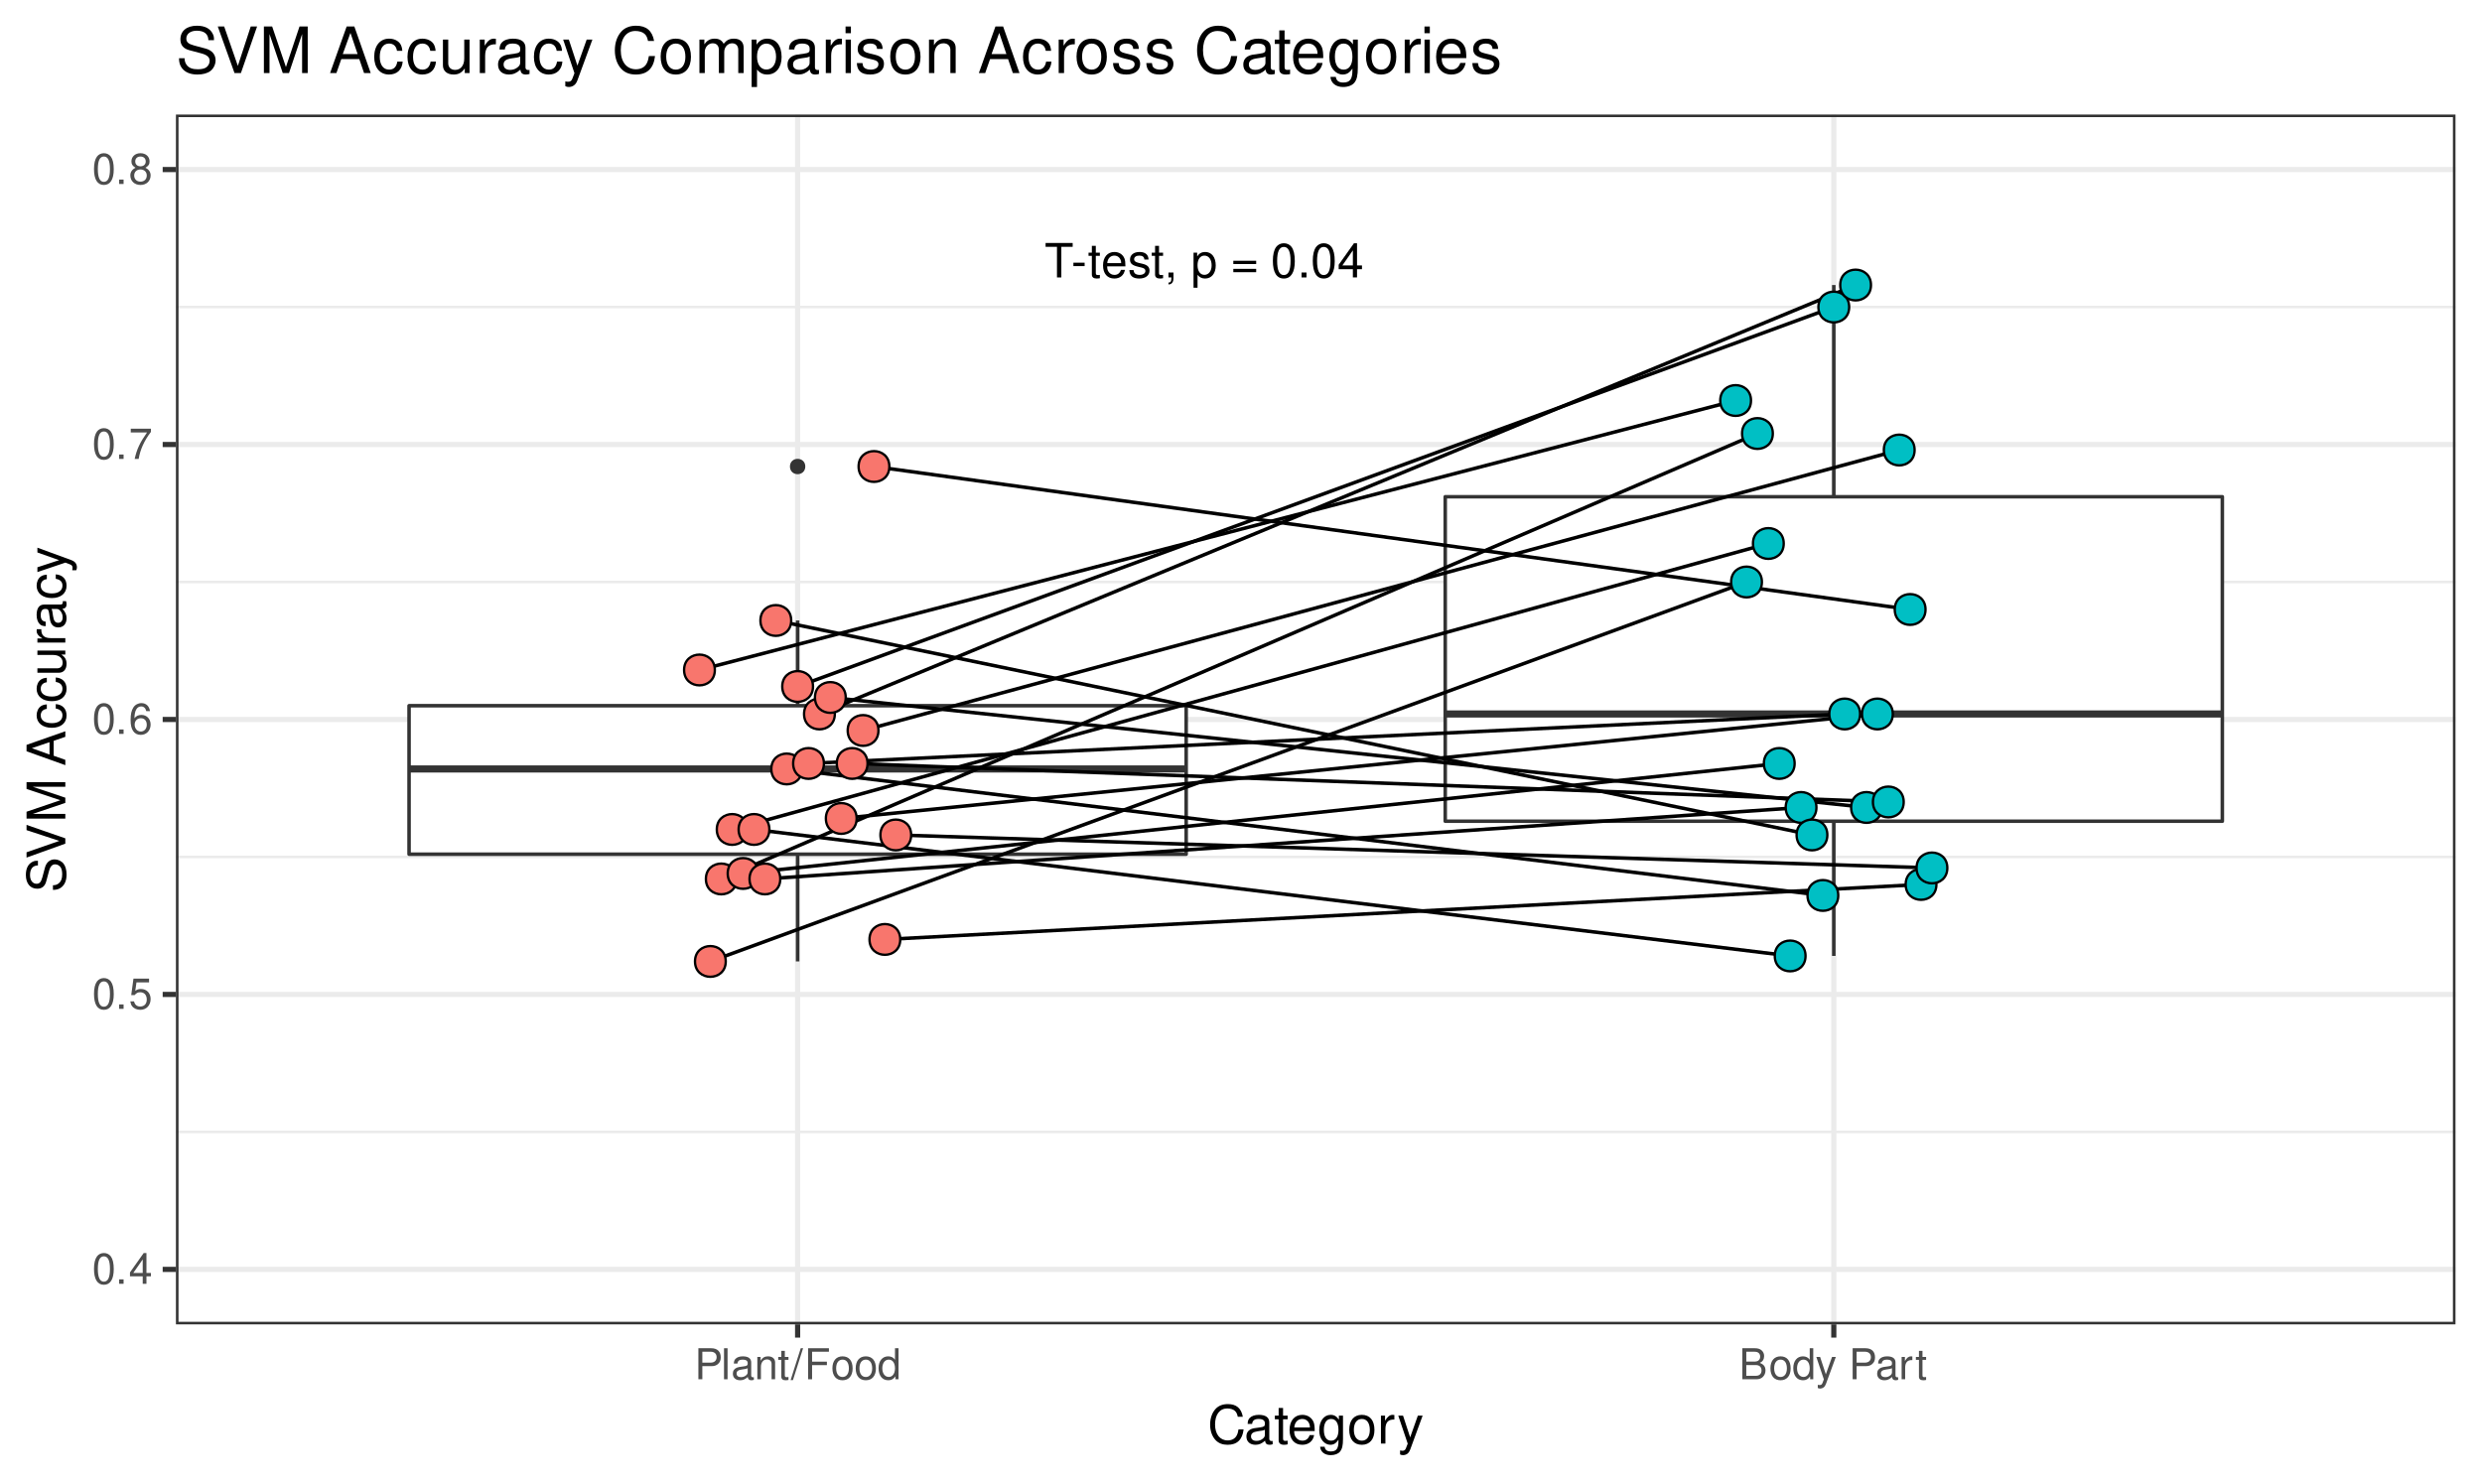 <?xml version="1.0"?>

<svg xmlns="http://www.w3.org/2000/svg" xmlns:xlink="http://www.w3.org/1999/xlink" width="746" height="446" viewBox="0 0 746 446" version="1.1">
<defs>
<g>
<symbol overflow="visible" id="glyph0-0">
<path style="stroke:none;" d=""></path>
</symbol>
<symbol overflow="visible" id="glyph0-1">
<path style="stroke:none;" d="M 5.031 -9.203 L 8.438 -9.203 L 8.438 -10.359 L 0.297 -10.359 L 0.297 -9.203 L 3.719 -9.203 L 3.719 0 L 5.031 0 Z M 5.031 -9.203 "></path>
</symbol>
<symbol overflow="visible" id="glyph0-2">
<path style="stroke:none;" d="M 4.031 -4.438 L 0.656 -4.438 L 0.656 -3.406 L 4.031 -3.406 Z M 4.031 -4.438 "></path>
</symbol>
<symbol overflow="visible" id="glyph0-3">
<path style="stroke:none;" d="M 3.609 -7.453 L 2.391 -7.453 L 2.391 -9.5 L 1.203 -9.5 L 1.203 -7.453 L 0.203 -7.453 L 0.203 -6.484 L 1.203 -6.484 L 1.203 -0.859 C 1.203 -0.078 1.719 0.328 2.641 0.328 C 2.953 0.328 3.219 0.297 3.609 0.234 L 3.609 -0.766 C 3.438 -0.719 3.281 -0.719 3.047 -0.719 C 2.531 -0.719 2.391 -0.859 2.391 -1.375 L 2.391 -6.484 L 3.609 -6.484 Z M 3.609 -7.453 "></path>
</symbol>
<symbol overflow="visible" id="glyph0-4">
<path style="stroke:none;" d="M 7.297 -3.328 C 7.297 -4.469 7.203 -5.141 7 -5.703 C 6.516 -6.922 5.375 -7.656 3.984 -7.656 C 1.906 -7.656 0.562 -6.078 0.562 -3.625 C 0.562 -1.172 1.844 0.328 3.953 0.328 C 5.656 0.328 6.844 -0.641 7.141 -2.266 L 5.938 -2.266 C 5.609 -1.281 4.953 -0.766 4 -0.766 C 3.234 -0.766 2.609 -1.109 2.203 -1.734 C 1.922 -2.156 1.812 -2.594 1.812 -3.328 Z M 1.828 -4.297 C 1.938 -5.672 2.766 -6.562 3.969 -6.562 C 5.172 -6.562 6.016 -5.625 6.016 -4.297 Z M 1.828 -4.297 "></path>
</symbol>
<symbol overflow="visible" id="glyph0-5">
<path style="stroke:none;" d="M 6.234 -5.375 C 6.219 -6.844 5.25 -7.656 3.531 -7.656 C 1.797 -7.656 0.672 -6.766 0.672 -5.391 C 0.672 -4.219 1.266 -3.672 3.031 -3.234 L 4.141 -2.969 C 4.969 -2.766 5.297 -2.469 5.297 -1.953 C 5.297 -1.234 4.594 -0.766 3.562 -0.766 C 2.922 -0.766 2.375 -0.953 2.078 -1.266 C 1.891 -1.484 1.812 -1.688 1.734 -2.219 L 0.484 -2.219 C 0.547 -0.5 1.5 0.328 3.453 0.328 C 5.328 0.328 6.531 -0.594 6.531 -2.031 C 6.531 -3.141 5.906 -3.75 4.422 -4.109 L 3.281 -4.375 C 2.312 -4.609 1.906 -4.922 1.906 -5.453 C 1.906 -6.141 2.516 -6.562 3.484 -6.562 C 4.438 -6.562 4.953 -6.156 4.984 -5.375 Z M 6.234 -5.375 "></path>
</symbol>
<symbol overflow="visible" id="glyph0-6">
<path style="stroke:none;" d="M 1.234 -1.484 L 1.234 0 L 2.094 0 L 2.094 0.25 C 2.094 1.234 1.906 1.516 1.234 1.547 L 1.234 2.094 C 2.172 2.125 2.734 1.438 2.734 0.234 L 2.734 -1.484 Z M 1.234 -1.484 "></path>
</symbol>
<symbol overflow="visible" id="glyph0-7">
<path style="stroke:none;" d=""></path>
</symbol>
<symbol overflow="visible" id="glyph0-8">
<path style="stroke:none;" d="M 0.766 3.094 L 1.969 3.094 L 1.969 -0.781 C 2.594 -0.016 3.281 0.328 4.25 0.328 C 6.188 0.328 7.438 -1.219 7.438 -3.594 C 7.438 -6.094 6.219 -7.656 4.234 -7.656 C 3.234 -7.656 2.422 -7.203 1.859 -6.328 L 1.859 -7.453 L 0.766 -7.453 Z M 4.031 -6.562 C 5.344 -6.562 6.203 -5.406 6.203 -3.625 C 6.203 -1.938 5.328 -0.781 4.031 -0.781 C 2.766 -0.781 1.969 -1.922 1.969 -3.672 C 1.969 -5.422 2.766 -6.562 4.031 -6.562 Z M 4.031 -6.562 "></path>
</symbol>
<symbol overflow="visible" id="glyph0-9">
<path style="stroke:none;" d="M 7.594 -5.016 L 0.719 -5.016 L 0.719 -4.031 L 7.594 -4.031 Z M 7.594 -2.578 L 0.719 -2.578 L 0.719 -1.578 L 7.594 -1.578 Z M 7.594 -2.578 "></path>
</symbol>
<symbol overflow="visible" id="glyph0-10">
<path style="stroke:none;" d="M 3.906 -10.281 C 2.969 -10.281 2.125 -9.859 1.594 -9.156 C 0.938 -8.25 0.609 -6.875 0.609 -4.984 C 0.609 -1.5 1.75 0.328 3.906 0.328 C 6.047 0.328 7.203 -1.5 7.203 -4.891 C 7.203 -6.875 6.891 -8.219 6.234 -9.156 C 5.703 -9.875 4.859 -10.281 3.906 -10.281 Z M 3.906 -9.172 C 5.266 -9.172 5.922 -7.797 5.922 -5 C 5.922 -2.078 5.281 -0.719 3.875 -0.719 C 2.562 -0.719 1.891 -2.141 1.891 -4.969 C 1.891 -7.797 2.562 -9.172 3.906 -9.172 Z M 3.906 -9.172 "></path>
</symbol>
<symbol overflow="visible" id="glyph0-11">
<path style="stroke:none;" d="M 2.719 -1.484 L 1.234 -1.484 L 1.234 0 L 2.719 0 Z M 2.719 -1.484 "></path>
</symbol>
<symbol overflow="visible" id="glyph0-12">
<path style="stroke:none;" d="M 4.656 -2.484 L 4.656 0 L 5.906 0 L 5.906 -2.484 L 7.391 -2.484 L 7.391 -3.609 L 5.906 -3.609 L 5.906 -10.281 L 4.984 -10.281 L 0.391 -3.812 L 0.391 -2.484 Z M 4.656 -3.609 L 1.5 -3.609 L 4.656 -8.141 Z M 4.656 -3.609 "></path>
</symbol>
<symbol overflow="visible" id="glyph1-0">
<path style="stroke:none;" d=""></path>
</symbol>
<symbol overflow="visible" id="glyph1-1">
<path style="stroke:none;" d="M 3.516 -9.25 C 2.672 -9.25 1.906 -8.875 1.438 -8.234 C 0.844 -7.422 0.547 -6.188 0.547 -4.484 C 0.547 -1.359 1.578 0.297 3.516 0.297 C 5.438 0.297 6.484 -1.359 6.484 -4.406 C 6.484 -6.188 6.203 -7.391 5.609 -8.234 C 5.125 -8.875 4.375 -9.25 3.516 -9.25 Z M 3.516 -8.25 C 4.734 -8.25 5.344 -7.016 5.344 -4.5 C 5.344 -1.875 4.75 -0.641 3.5 -0.641 C 2.297 -0.641 1.703 -1.922 1.703 -4.469 C 1.703 -7.016 2.297 -8.25 3.516 -8.25 Z M 3.516 -8.25 "></path>
</symbol>
<symbol overflow="visible" id="glyph1-2">
<path style="stroke:none;" d="M 2.438 -1.328 L 1.109 -1.328 L 1.109 0 L 2.438 0 Z M 2.438 -1.328 "></path>
</symbol>
<symbol overflow="visible" id="glyph1-3">
<path style="stroke:none;" d="M 4.188 -2.234 L 4.188 0 L 5.312 0 L 5.312 -2.234 L 6.656 -2.234 L 6.656 -3.25 L 5.312 -3.25 L 5.312 -9.25 L 4.484 -9.25 L 0.359 -3.422 L 0.359 -2.234 Z M 4.188 -3.25 L 1.344 -3.25 L 4.188 -7.328 Z M 4.188 -3.25 "></path>
</symbol>
<symbol overflow="visible" id="glyph1-4">
<path style="stroke:none;" d="M 6.094 -9.078 L 1.406 -9.078 L 0.734 -4.141 L 1.766 -4.141 C 2.297 -4.766 2.719 -4.984 3.438 -4.984 C 4.656 -4.984 5.406 -4.141 5.406 -2.797 C 5.406 -1.5 4.656 -0.703 3.422 -0.703 C 2.438 -0.703 1.844 -1.203 1.578 -2.234 L 0.453 -2.234 C 0.594 -1.484 0.734 -1.125 1 -0.797 C 1.516 -0.109 2.438 0.297 3.453 0.297 C 5.281 0.297 6.562 -1.031 6.562 -2.953 C 6.562 -4.75 5.375 -5.969 3.641 -5.969 C 3 -5.969 2.484 -5.812 1.953 -5.422 L 2.312 -7.953 L 6.094 -7.953 Z M 6.094 -9.078 "></path>
</symbol>
<symbol overflow="visible" id="glyph1-5">
<path style="stroke:none;" d="M 6.375 -6.844 C 6.156 -8.359 5.188 -9.25 3.797 -9.25 C 2.797 -9.25 1.906 -8.766 1.375 -7.938 C 0.797 -7.031 0.547 -5.906 0.547 -4.219 C 0.547 -2.656 0.766 -1.672 1.312 -0.859 C 1.797 -0.109 2.594 0.297 3.594 0.297 C 5.328 0.297 6.562 -1 6.562 -2.797 C 6.562 -4.5 5.406 -5.703 3.781 -5.703 C 2.891 -5.703 2.188 -5.375 1.703 -4.703 C 1.719 -6.984 2.438 -8.25 3.719 -8.25 C 4.516 -8.25 5.062 -7.734 5.25 -6.844 Z M 3.641 -4.703 C 4.734 -4.703 5.406 -3.938 5.406 -2.719 C 5.406 -1.547 4.641 -0.703 3.609 -0.703 C 2.562 -0.703 1.766 -1.594 1.766 -2.766 C 1.766 -3.922 2.531 -4.703 3.641 -4.703 Z M 3.641 -4.703 "></path>
</symbol>
<symbol overflow="visible" id="glyph1-6">
<path style="stroke:none;" d="M 6.656 -9.078 L 0.594 -9.078 L 0.594 -7.953 L 5.484 -7.953 C 3.328 -4.875 2.438 -2.984 1.766 0 L 2.969 0 C 3.469 -2.906 4.609 -5.406 6.656 -8.125 Z M 6.656 -9.078 "></path>
</symbol>
<symbol overflow="visible" id="glyph1-7">
<path style="stroke:none;" d="M 5 -4.875 C 5.953 -5.453 6.25 -5.906 6.25 -6.781 C 6.25 -8.234 5.125 -9.25 3.516 -9.25 C 1.922 -9.25 0.797 -8.234 0.797 -6.797 C 0.797 -5.906 1.094 -5.469 2.016 -4.875 C 0.984 -4.344 0.469 -3.594 0.469 -2.578 C 0.469 -0.891 1.719 0.297 3.516 0.297 C 5.312 0.297 6.562 -0.891 6.562 -2.578 C 6.562 -3.594 6.047 -4.344 5 -4.875 Z M 3.516 -8.25 C 4.484 -8.25 5.094 -7.672 5.094 -6.75 C 5.094 -5.891 4.469 -5.312 3.516 -5.312 C 2.562 -5.312 1.938 -5.891 1.938 -6.781 C 1.938 -7.672 2.562 -8.25 3.516 -8.25 Z M 3.516 -4.359 C 4.641 -4.359 5.406 -3.625 5.406 -2.547 C 5.406 -1.438 4.656 -0.703 3.5 -0.703 C 2.391 -0.703 1.625 -1.453 1.625 -2.531 C 1.625 -3.641 2.375 -4.359 3.516 -4.359 Z M 3.516 -4.359 "></path>
</symbol>
<symbol overflow="visible" id="glyph1-8">
<path style="stroke:none;" d="M 2.359 -3.953 L 5.281 -3.953 C 6.016 -3.953 6.594 -4.172 7.094 -4.625 C 7.656 -5.125 7.891 -5.734 7.891 -6.594 C 7.891 -8.344 6.859 -9.328 5.016 -9.328 L 1.172 -9.328 L 1.172 0 L 2.359 0 Z M 2.359 -5 L 2.359 -8.281 L 4.844 -8.281 C 5.969 -8.281 6.656 -7.672 6.656 -6.641 C 6.656 -5.625 5.969 -5 4.844 -5 Z M 2.359 -5 "></path>
</symbol>
<symbol overflow="visible" id="glyph1-9">
<path style="stroke:none;" d="M 1.938 -9.328 L 0.875 -9.328 L 0.875 0 L 1.938 0 Z M 1.938 -9.328 "></path>
</symbol>
<symbol overflow="visible" id="glyph1-10">
<path style="stroke:none;" d="M 6.844 -0.625 C 6.734 -0.594 6.688 -0.594 6.609 -0.594 C 6.25 -0.594 6.047 -0.797 6.047 -1.125 L 6.047 -5.062 C 6.047 -6.25 5.172 -6.891 3.516 -6.891 C 2.531 -6.891 1.75 -6.609 1.297 -6.109 C 0.984 -5.766 0.859 -5.391 0.828 -4.719 L 1.906 -4.719 C 2 -5.547 2.484 -5.906 3.484 -5.906 C 4.453 -5.906 4.984 -5.547 4.984 -4.906 L 4.984 -4.625 C 4.969 -4.172 4.734 -4 3.859 -3.891 C 2.359 -3.703 2.125 -3.641 1.719 -3.484 C 0.938 -3.141 0.531 -2.562 0.531 -1.688 C 0.531 -0.469 1.375 0.297 2.734 0.297 C 3.578 0.297 4.266 0 5.016 -0.688 C 5.094 0 5.422 0.297 6.109 0.297 C 6.344 0.297 6.484 0.266 6.844 0.172 Z M 4.984 -2.109 C 4.984 -1.75 4.875 -1.531 4.562 -1.234 C 4.125 -0.844 3.594 -0.641 2.969 -0.641 C 2.141 -0.641 1.656 -1.031 1.656 -1.719 C 1.656 -2.422 2.109 -2.781 3.266 -2.938 C 4.406 -3.094 4.625 -3.141 4.984 -3.312 Z M 4.984 -2.109 "></path>
</symbol>
<symbol overflow="visible" id="glyph1-11">
<path style="stroke:none;" d="M 0.891 -6.703 L 0.891 0 L 1.969 0 L 1.969 -3.703 C 1.969 -5.062 2.688 -5.969 3.781 -5.969 C 4.625 -5.969 5.172 -5.453 5.172 -4.641 L 5.172 0 L 6.234 0 L 6.234 -5.062 C 6.234 -6.188 5.406 -6.891 4.109 -6.891 C 3.109 -6.891 2.469 -6.516 1.875 -5.578 L 1.875 -6.703 Z M 0.891 -6.703 "></path>
</symbol>
<symbol overflow="visible" id="glyph1-12">
<path style="stroke:none;" d="M 3.25 -6.703 L 2.156 -6.703 L 2.156 -8.547 L 1.094 -8.547 L 1.094 -6.703 L 0.172 -6.703 L 0.172 -5.828 L 1.094 -5.828 L 1.094 -0.766 C 1.094 -0.078 1.547 0.297 2.375 0.297 C 2.656 0.297 2.891 0.266 3.25 0.203 L 3.25 -0.688 C 3.094 -0.656 2.953 -0.641 2.734 -0.641 C 2.281 -0.641 2.156 -0.766 2.156 -1.234 L 2.156 -5.828 L 3.25 -5.828 Z M 3.25 -6.703 "></path>
</symbol>
<symbol overflow="visible" id="glyph1-13">
<path style="stroke:none;" d="M 2.938 -9.328 L -0.109 0.25 L 0.594 0.25 L 3.641 -9.328 Z M 2.938 -9.328 "></path>
</symbol>
<symbol overflow="visible" id="glyph1-14">
<path style="stroke:none;" d="M 2.344 -4.25 L 6.797 -4.25 L 6.797 -5.297 L 2.344 -5.297 L 2.344 -8.281 L 7.406 -8.281 L 7.406 -9.328 L 1.156 -9.328 L 1.156 0 L 2.344 0 Z M 2.344 -4.25 "></path>
</symbol>
<symbol overflow="visible" id="glyph1-15">
<path style="stroke:none;" d="M 3.484 -6.891 C 1.594 -6.891 0.453 -5.547 0.453 -3.297 C 0.453 -1.031 1.594 0.297 3.5 0.297 C 5.391 0.297 6.531 -1.047 6.531 -3.25 C 6.531 -5.578 5.422 -6.891 3.484 -6.891 Z M 3.5 -5.906 C 4.703 -5.906 5.406 -4.922 5.406 -3.266 C 5.406 -1.672 4.672 -0.688 3.5 -0.688 C 2.297 -0.688 1.578 -1.672 1.578 -3.297 C 1.578 -4.922 2.297 -5.906 3.5 -5.906 Z M 3.5 -5.906 "></path>
</symbol>
<symbol overflow="visible" id="glyph1-16">
<path style="stroke:none;" d="M 6.328 -9.328 L 5.266 -9.328 L 5.266 -5.859 C 4.828 -6.547 4.109 -6.891 3.219 -6.891 C 1.469 -6.891 0.328 -5.5 0.328 -3.359 C 0.328 -1.094 1.438 0.297 3.25 0.297 C 4.172 0.297 4.812 -0.047 5.391 -0.891 L 5.391 0 L 6.328 0 Z M 3.391 -5.906 C 4.547 -5.906 5.266 -4.891 5.266 -3.281 C 5.266 -1.734 4.531 -0.703 3.406 -0.703 C 2.234 -0.703 1.453 -1.734 1.453 -3.297 C 1.453 -4.859 2.234 -5.906 3.391 -5.906 Z M 3.391 -5.906 "></path>
</symbol>
<symbol overflow="visible" id="glyph1-17">
<path style="stroke:none;" d="M 1.016 0 L 5.219 0 C 6.109 0 6.75 -0.25 7.25 -0.781 C 7.719 -1.266 7.969 -1.938 7.969 -2.656 C 7.969 -3.781 7.453 -4.469 6.266 -4.922 C 7.125 -5.328 7.562 -6 7.562 -6.969 C 7.562 -7.656 7.312 -8.234 6.828 -8.672 C 6.328 -9.125 5.688 -9.328 4.797 -9.328 L 1.016 -9.328 Z M 2.203 -5.312 L 2.203 -8.281 L 4.5 -8.281 C 5.172 -8.281 5.547 -8.188 5.859 -7.953 C 6.188 -7.688 6.375 -7.312 6.375 -6.797 C 6.375 -6.281 6.188 -5.906 5.859 -5.641 C 5.547 -5.406 5.172 -5.312 4.5 -5.312 Z M 2.203 -1.047 L 2.203 -4.266 L 5.109 -4.266 C 6.156 -4.266 6.781 -3.656 6.781 -2.656 C 6.781 -1.656 6.156 -1.047 5.109 -1.047 Z M 2.203 -1.047 "></path>
</symbol>
<symbol overflow="visible" id="glyph1-18">
<path style="stroke:none;" d="M 4.969 -6.703 L 3.109 -1.484 L 1.391 -6.703 L 0.25 -6.703 L 2.516 0.031 L 2.109 1.094 C 1.938 1.562 1.703 1.734 1.25 1.734 C 1.078 1.734 0.922 1.719 0.688 1.656 L 0.688 2.625 C 0.906 2.734 1.125 2.797 1.406 2.797 C 1.75 2.797 2.125 2.672 2.406 2.469 C 2.734 2.234 2.938 1.938 3.141 1.406 L 6.109 -6.703 Z M 4.969 -6.703 "></path>
</symbol>
<symbol overflow="visible" id="glyph1-19">
<path style="stroke:none;" d=""></path>
</symbol>
<symbol overflow="visible" id="glyph1-20">
<path style="stroke:none;" d="M 0.891 -6.703 L 0.891 0 L 1.953 0 L 1.953 -3.484 C 1.969 -5.094 2.641 -5.812 4.109 -5.766 L 4.109 -6.859 C 3.922 -6.891 3.828 -6.891 3.703 -6.891 C 3 -6.891 2.484 -6.484 1.875 -5.484 L 1.875 -6.703 Z M 0.891 -6.703 "></path>
</symbol>
<symbol overflow="visible" id="glyph2-0">
<path style="stroke:none;" d=""></path>
</symbol>
<symbol overflow="visible" id="glyph2-1">
<path style="stroke:none;" d="M 10.594 -8.047 C 10.125 -10.609 8.656 -11.859 6.094 -11.859 C 4.531 -11.859 3.266 -11.359 2.406 -10.406 C 1.344 -9.25 0.766 -7.578 0.766 -5.703 C 0.766 -3.781 1.359 -2.125 2.453 -0.984 C 3.359 -0.062 4.516 0.375 6.031 0.375 C 8.875 0.375 10.484 -1.172 10.828 -4.25 L 9.297 -4.25 C 9.172 -3.453 9.016 -2.906 8.766 -2.453 C 8.281 -1.484 7.297 -0.938 6.047 -0.938 C 3.734 -0.938 2.25 -2.797 2.25 -5.719 C 2.25 -8.703 3.641 -10.547 5.922 -10.547 C 6.859 -10.547 7.75 -10.266 8.219 -9.812 C 8.656 -9.406 8.891 -8.922 9.078 -8.047 Z M 10.594 -8.047 "></path>
</symbol>
<symbol overflow="visible" id="glyph2-2">
<path style="stroke:none;" d="M 8.562 -0.781 C 8.422 -0.75 8.359 -0.75 8.266 -0.75 C 7.812 -0.75 7.547 -0.984 7.547 -1.406 L 7.547 -6.344 C 7.547 -7.828 6.469 -8.625 4.406 -8.625 C 3.172 -8.625 2.188 -8.266 1.609 -7.641 C 1.234 -7.219 1.078 -6.734 1.047 -5.906 L 2.391 -5.906 C 2.5 -6.922 3.109 -7.391 4.359 -7.391 C 5.562 -7.391 6.219 -6.938 6.219 -6.141 L 6.219 -5.797 C 6.203 -5.219 5.922 -5.016 4.828 -4.859 C 2.938 -4.625 2.656 -4.562 2.141 -4.359 C 1.172 -3.938 0.672 -3.203 0.672 -2.109 C 0.672 -0.594 1.734 0.375 3.422 0.375 C 4.484 0.375 5.328 0 6.266 -0.859 C 6.375 0 6.781 0.375 7.641 0.375 C 7.938 0.375 8.109 0.344 8.562 0.219 Z M 6.219 -2.641 C 6.219 -2.188 6.094 -1.922 5.703 -1.547 C 5.156 -1.062 4.5 -0.797 3.719 -0.797 C 2.672 -0.797 2.062 -1.297 2.062 -2.141 C 2.062 -3.031 2.641 -3.469 4.078 -3.688 C 5.5 -3.875 5.781 -3.938 6.219 -4.141 Z M 6.219 -2.641 "></path>
</symbol>
<symbol overflow="visible" id="glyph2-3">
<path style="stroke:none;" d="M 4.062 -8.391 L 2.688 -8.391 L 2.688 -10.688 L 1.359 -10.688 L 1.359 -8.391 L 0.219 -8.391 L 0.219 -7.297 L 1.359 -7.297 L 1.359 -0.953 C 1.359 -0.094 1.938 0.375 2.969 0.375 C 3.328 0.375 3.609 0.344 4.062 0.25 L 4.062 -0.859 C 3.875 -0.812 3.703 -0.797 3.422 -0.797 C 2.844 -0.797 2.688 -0.953 2.688 -1.547 L 2.688 -7.297 L 4.062 -7.297 Z M 4.062 -8.391 "></path>
</symbol>
<symbol overflow="visible" id="glyph2-4">
<path style="stroke:none;" d="M 8.203 -3.75 C 8.203 -5.031 8.109 -5.797 7.875 -6.422 C 7.328 -7.797 6.047 -8.625 4.484 -8.625 C 2.141 -8.625 0.641 -6.844 0.641 -4.078 C 0.641 -1.312 2.078 0.375 4.453 0.375 C 6.375 0.375 7.703 -0.719 8.031 -2.547 L 6.688 -2.547 C 6.312 -1.438 5.562 -0.859 4.5 -0.859 C 3.641 -0.859 2.922 -1.25 2.484 -1.953 C 2.156 -2.438 2.047 -2.906 2.031 -3.75 Z M 2.062 -4.828 C 2.172 -6.391 3.125 -7.391 4.469 -7.391 C 5.828 -7.391 6.766 -6.344 6.766 -4.828 Z M 2.062 -4.828 "></path>
</symbol>
<symbol overflow="visible" id="glyph2-5">
<path style="stroke:none;" d="M 6.469 -8.391 L 6.469 -7.172 C 5.797 -8.172 5.062 -8.625 4 -8.625 C 1.969 -8.625 0.562 -6.734 0.562 -4.047 C 0.562 -2.641 0.891 -1.609 1.609 -0.766 C 2.234 -0.031 3.047 0.375 3.906 0.375 C 4.906 0.375 5.625 -0.078 6.344 -1.141 L 6.344 -0.703 C 6.344 1.531 5.719 2.375 4.047 2.375 C 2.906 2.375 2.312 1.922 2.188 0.953 L 0.828 0.953 C 0.953 2.516 2.188 3.484 4.016 3.484 C 5.25 3.484 6.266 3.094 6.812 2.422 C 7.453 1.625 7.703 0.594 7.703 -1.375 L 7.703 -8.391 Z M 4.125 -7.391 C 5.531 -7.391 6.344 -6.203 6.344 -4.078 C 6.344 -2.047 5.516 -0.859 4.125 -0.859 C 2.75 -0.859 1.953 -2.062 1.953 -4.125 C 1.953 -6.172 2.75 -7.391 4.125 -7.391 Z M 4.125 -7.391 "></path>
</symbol>
<symbol overflow="visible" id="glyph2-6">
<path style="stroke:none;" d="M 4.359 -8.625 C 1.984 -8.625 0.578 -6.938 0.578 -4.125 C 0.578 -1.297 1.984 0.375 4.375 0.375 C 6.734 0.375 8.156 -1.312 8.156 -4.062 C 8.156 -6.969 6.781 -8.625 4.359 -8.625 Z M 4.375 -7.391 C 5.875 -7.391 6.766 -6.156 6.766 -4.078 C 6.766 -2.094 5.844 -0.859 4.375 -0.859 C 2.875 -0.859 1.969 -2.094 1.969 -4.125 C 1.969 -6.156 2.875 -7.391 4.375 -7.391 Z M 4.375 -7.391 "></path>
</symbol>
<symbol overflow="visible" id="glyph2-7">
<path style="stroke:none;" d="M 1.109 -8.391 L 1.109 0 L 2.453 0 L 2.453 -4.359 C 2.469 -6.375 3.297 -7.266 5.141 -7.219 L 5.141 -8.578 C 4.906 -8.609 4.781 -8.625 4.625 -8.625 C 3.766 -8.625 3.109 -8.109 2.344 -6.859 L 2.344 -8.391 Z M 1.109 -8.391 "></path>
</symbol>
<symbol overflow="visible" id="glyph2-8">
<path style="stroke:none;" d="M 6.203 -8.391 L 3.891 -1.859 L 1.75 -8.391 L 0.312 -8.391 L 3.156 0.031 L 2.641 1.359 C 2.422 1.953 2.125 2.172 1.562 2.172 C 1.344 2.172 1.156 2.141 0.859 2.078 L 0.859 3.281 C 1.141 3.422 1.406 3.484 1.766 3.484 C 2.188 3.484 2.656 3.344 3.016 3.094 C 3.422 2.781 3.656 2.438 3.922 1.766 L 7.641 -8.391 Z M 6.203 -8.391 "></path>
</symbol>
<symbol overflow="visible" id="glyph3-0">
<path style="stroke:none;" d=""></path>
</symbol>
<symbol overflow="visible" id="glyph3-1">
<path style="stroke:none;" d="M -8.234 -9.531 C -9.047 -9.531 -9.266 -9.484 -9.812 -9.234 C -11.156 -8.594 -11.859 -7.234 -11.859 -5.266 C -11.859 -2.703 -10.547 -1.125 -8.438 -1.125 C -7.016 -1.125 -6.109 -1.875 -5.719 -3.406 L -4.938 -6.297 C -4.562 -7.797 -3.969 -8.453 -3.062 -8.453 C -2.438 -8.453 -1.797 -8.109 -1.438 -7.609 C -1.109 -7.156 -0.938 -6.422 -0.938 -5.469 C -0.938 -4.188 -1.25 -3.344 -1.922 -2.781 C -2.438 -2.359 -2.984 -2.156 -3.719 -2.172 L -3.719 -0.766 C -2.641 -0.781 -1.938 -0.984 -1.297 -1.453 C -0.188 -2.25 0.375 -3.594 0.375 -5.375 C 0.375 -6.766 0.047 -7.906 -0.531 -8.656 C -1.156 -9.438 -2.188 -9.938 -3.203 -9.938 C -4.641 -9.938 -5.703 -9.047 -6.125 -7.453 L -6.906 -4.531 C -7.297 -3.125 -7.75 -2.609 -8.641 -2.609 C -9.828 -2.609 -10.609 -3.641 -10.609 -5.219 C -10.609 -7.078 -9.781 -8.109 -8.234 -8.125 Z M -8.234 -9.531 "></path>
</symbol>
<symbol overflow="visible" id="glyph3-2">
<path style="stroke:none;" d="M 0 -6.266 L -11.656 -10.312 L -11.656 -8.734 L -1.797 -5.5 L -11.656 -2.078 L -11.656 -0.484 L 0 -4.672 Z M 0 -6.266 "></path>
</symbol>
<symbol overflow="visible" id="glyph3-3">
<path style="stroke:none;" d="M 0 -7.484 L -9.781 -10.766 L 0 -10.766 L 0 -12.172 L -11.656 -12.172 L -11.656 -10.109 L -1.5 -6.719 L -11.656 -3.266 L -11.656 -1.203 L 0 -1.203 L 0 -2.609 L -9.781 -2.609 L 0 -5.922 Z M 0 -7.484 "></path>
</symbol>
<symbol overflow="visible" id="glyph3-4">
<path style="stroke:none;" d=""></path>
</symbol>
<symbol overflow="visible" id="glyph3-5">
<path style="stroke:none;" d="M -3.5 -7.578 L 0 -8.781 L 0 -10.453 L -11.656 -6.359 L -11.656 -4.438 L 0 -0.266 L 0 -1.859 L -3.5 -3.094 Z M -4.75 -7.172 L -4.75 -3.453 L -10.062 -5.375 Z M -4.75 -7.172 "></path>
</symbol>
<symbol overflow="visible" id="glyph3-6">
<path style="stroke:none;" d="M -5.562 -7.531 C -6.391 -7.469 -6.906 -7.297 -7.375 -6.969 C -8.156 -6.406 -8.625 -5.391 -8.625 -4.219 C -8.625 -1.953 -6.828 -0.5 -4.047 -0.5 C -1.344 -0.5 0.375 -1.938 0.375 -4.203 C 0.375 -6.203 -0.828 -7.469 -2.875 -7.625 L -2.875 -6.281 C -1.531 -6.062 -0.859 -5.375 -0.859 -4.234 C -0.859 -2.766 -2.062 -1.891 -4.047 -1.891 C -6.141 -1.891 -7.391 -2.75 -7.391 -4.203 C -7.391 -5.328 -6.734 -6.031 -5.562 -6.188 Z M -5.562 -7.531 "></path>
</symbol>
<symbol overflow="visible" id="glyph3-7">
<path style="stroke:none;" d="M 0 -7.719 L -8.391 -7.719 L -8.391 -6.391 L -3.625 -6.391 C -1.922 -6.391 -0.797 -5.484 -0.797 -4.094 C -0.797 -3.047 -1.438 -2.375 -2.453 -2.375 L -8.391 -2.375 L -8.391 -1.047 L -1.922 -1.047 C -0.531 -1.047 0.375 -2.078 0.375 -3.719 C 0.375 -4.938 -0.062 -5.734 -1.172 -6.516 L 0 -6.516 Z M 0 -7.719 "></path>
</symbol>
<symbol overflow="visible" id="glyph3-8">
<path style="stroke:none;" d="M -8.391 -1.109 L 0 -1.109 L 0 -2.453 L -4.359 -2.453 C -6.375 -2.469 -7.266 -3.297 -7.219 -5.141 L -8.578 -5.141 C -8.609 -4.906 -8.625 -4.781 -8.625 -4.625 C -8.625 -3.766 -8.109 -3.109 -6.859 -2.344 L -8.391 -2.344 Z M -8.391 -1.109 "></path>
</symbol>
<symbol overflow="visible" id="glyph3-9">
<path style="stroke:none;" d="M -0.781 -8.562 C -0.75 -8.422 -0.75 -8.359 -0.75 -8.266 C -0.75 -7.812 -0.984 -7.547 -1.406 -7.547 L -6.344 -7.547 C -7.828 -7.547 -8.625 -6.469 -8.625 -4.406 C -8.625 -3.172 -8.266 -2.188 -7.641 -1.609 C -7.219 -1.234 -6.734 -1.078 -5.906 -1.047 L -5.906 -2.391 C -6.922 -2.5 -7.391 -3.109 -7.391 -4.359 C -7.391 -5.562 -6.938 -6.219 -6.141 -6.219 L -5.797 -6.219 C -5.219 -6.203 -5.016 -5.922 -4.859 -4.828 C -4.625 -2.938 -4.562 -2.656 -4.359 -2.141 C -3.938 -1.172 -3.203 -0.672 -2.109 -0.672 C -0.594 -0.672 0.375 -1.734 0.375 -3.422 C 0.375 -4.484 0 -5.328 -0.859 -6.266 C 0 -6.375 0.375 -6.781 0.375 -7.641 C 0.375 -7.938 0.344 -8.109 0.219 -8.562 Z M -2.641 -6.219 C -2.188 -6.219 -1.922 -6.094 -1.547 -5.703 C -1.062 -5.156 -0.797 -4.5 -0.797 -3.719 C -0.797 -2.672 -1.297 -2.062 -2.141 -2.062 C -3.031 -2.062 -3.469 -2.641 -3.688 -4.078 C -3.875 -5.5 -3.938 -5.781 -4.141 -6.219 Z M -2.641 -6.219 "></path>
</symbol>
<symbol overflow="visible" id="glyph3-10">
<path style="stroke:none;" d="M -8.391 -6.203 L -1.859 -3.891 L -8.391 -1.75 L -8.391 -0.312 L 0.031 -3.156 L 1.359 -2.641 C 1.953 -2.422 2.172 -2.125 2.172 -1.562 C 2.172 -1.344 2.141 -1.156 2.078 -0.859 L 3.281 -0.859 C 3.422 -1.141 3.484 -1.406 3.484 -1.766 C 3.484 -2.188 3.344 -2.656 3.094 -3.016 C 2.781 -3.422 2.438 -3.656 1.766 -3.922 L -8.391 -7.641 Z M -8.391 -6.203 "></path>
</symbol>
<symbol overflow="visible" id="glyph4-0">
<path style="stroke:none;" d=""></path>
</symbol>
<symbol overflow="visible" id="glyph4-1">
<path style="stroke:none;" d="M 11.438 -9.891 C 11.438 -10.844 11.391 -11.125 11.078 -11.766 C 10.312 -13.391 8.688 -14.234 6.312 -14.234 C 3.25 -14.234 1.344 -12.656 1.344 -10.125 C 1.344 -8.406 2.25 -7.328 4.094 -6.859 L 7.562 -5.938 C 9.359 -5.469 10.141 -4.766 10.141 -3.672 C 10.141 -2.922 9.734 -2.156 9.141 -1.734 C 8.578 -1.328 7.703 -1.141 6.562 -1.141 C 5.031 -1.141 4.016 -1.5 3.344 -2.297 C 2.828 -2.922 2.594 -3.594 2.609 -4.453 L 0.922 -4.453 C 0.938 -3.172 1.188 -2.328 1.75 -1.562 C 2.703 -0.234 4.328 0.438 6.453 0.438 C 8.125 0.438 9.484 0.062 10.391 -0.641 C 11.328 -1.375 11.922 -2.625 11.922 -3.844 C 11.922 -5.562 10.844 -6.844 8.953 -7.359 L 5.438 -8.297 C 3.75 -8.75 3.125 -9.297 3.125 -10.375 C 3.125 -11.797 4.375 -12.734 6.266 -12.734 C 8.484 -12.734 9.734 -11.734 9.75 -9.891 Z M 11.438 -9.891 "></path>
</symbol>
<symbol overflow="visible" id="glyph4-2">
<path style="stroke:none;" d="M 7.531 0 L 12.391 -14 L 10.484 -14 L 6.609 -2.156 L 2.5 -14 L 0.578 -14 L 5.609 0 Z M 7.531 0 "></path>
</symbol>
<symbol overflow="visible" id="glyph4-3">
<path style="stroke:none;" d="M 8.984 0 L 12.922 -11.734 L 12.922 0 L 14.609 0 L 14.609 -14 L 12.141 -14 L 8.062 -1.812 L 3.922 -14 L 1.438 -14 L 1.438 0 L 3.125 0 L 3.125 -11.734 L 7.109 0 Z M 8.984 0 "></path>
</symbol>
<symbol overflow="visible" id="glyph4-4">
<path style="stroke:none;" d=""></path>
</symbol>
<symbol overflow="visible" id="glyph4-5">
<path style="stroke:none;" d="M 9.109 -4.203 L 10.547 0 L 12.547 0 L 7.625 -14 L 5.312 -14 L 0.328 0 L 2.234 0 L 3.703 -4.203 Z M 8.609 -5.703 L 4.141 -5.703 L 6.453 -12.078 Z M 8.609 -5.703 "></path>
</symbol>
<symbol overflow="visible" id="glyph4-6">
<path style="stroke:none;" d="M 9.047 -6.688 C 8.969 -7.656 8.75 -8.297 8.375 -8.859 C 7.688 -9.797 6.469 -10.344 5.062 -10.344 C 2.344 -10.344 0.594 -8.203 0.594 -4.859 C 0.594 -1.609 2.328 0.438 5.047 0.438 C 7.453 0.438 8.969 -1 9.156 -3.453 L 7.547 -3.453 C 7.281 -1.844 6.453 -1.031 5.094 -1.031 C 3.328 -1.031 2.266 -2.484 2.266 -4.859 C 2.266 -7.375 3.297 -8.875 5.047 -8.875 C 6.391 -8.875 7.234 -8.078 7.438 -6.688 Z M 9.047 -6.688 "></path>
</symbol>
<symbol overflow="visible" id="glyph4-7">
<path style="stroke:none;" d="M 9.25 0 L 9.25 -10.062 L 7.656 -10.062 L 7.656 -4.359 C 7.656 -2.297 6.594 -0.953 4.922 -0.953 C 3.656 -0.953 2.844 -1.734 2.844 -2.938 L 2.844 -10.062 L 1.25 -10.062 L 1.25 -2.297 C 1.25 -0.641 2.5 0.438 4.453 0.438 C 5.938 0.438 6.875 -0.078 7.812 -1.406 L 7.812 0 Z M 9.25 0 "></path>
</symbol>
<symbol overflow="visible" id="glyph4-8">
<path style="stroke:none;" d="M 1.328 -10.062 L 1.328 0 L 2.938 0 L 2.938 -5.219 C 2.953 -7.641 3.953 -8.719 6.172 -8.656 L 6.172 -10.297 C 5.891 -10.328 5.734 -10.344 5.547 -10.344 C 4.516 -10.344 3.719 -9.734 2.797 -8.234 L 2.797 -10.062 Z M 1.328 -10.062 "></path>
</symbol>
<symbol overflow="visible" id="glyph4-9">
<path style="stroke:none;" d="M 10.281 -0.938 C 10.094 -0.906 10.031 -0.906 9.922 -0.906 C 9.375 -0.906 9.062 -1.188 9.062 -1.688 L 9.062 -7.609 C 9.062 -9.391 7.766 -10.344 5.281 -10.344 C 3.797 -10.344 2.625 -9.922 1.938 -9.172 C 1.484 -8.656 1.281 -8.078 1.25 -7.094 L 2.859 -7.094 C 3 -8.312 3.719 -8.875 5.219 -8.875 C 6.688 -8.875 7.469 -8.328 7.469 -7.375 L 7.469 -6.953 C 7.453 -6.266 7.109 -6.016 5.797 -5.844 C 3.531 -5.547 3.188 -5.469 2.578 -5.219 C 1.406 -4.719 0.812 -3.844 0.812 -2.531 C 0.812 -0.703 2.078 0.438 4.109 0.438 C 5.375 0.438 6.391 0 7.531 -1.031 C 7.641 0 8.141 0.438 9.172 0.438 C 9.531 0.438 9.734 0.406 10.281 0.266 Z M 7.469 -3.172 C 7.469 -2.625 7.312 -2.297 6.844 -1.859 C 6.188 -1.266 5.391 -0.953 4.453 -0.953 C 3.203 -0.953 2.484 -1.562 2.484 -2.578 C 2.484 -3.625 3.172 -4.172 4.891 -4.422 C 6.609 -4.641 6.938 -4.719 7.469 -4.969 Z M 7.469 -3.172 "></path>
</symbol>
<symbol overflow="visible" id="glyph4-10">
<path style="stroke:none;" d="M 7.453 -10.062 L 4.672 -2.234 L 2.094 -10.062 L 0.391 -10.062 L 3.781 0.031 L 3.172 1.625 C 2.906 2.344 2.547 2.609 1.875 2.609 C 1.609 2.609 1.375 2.578 1.031 2.5 L 1.031 3.938 C 1.359 4.109 1.688 4.188 2.109 4.188 C 2.625 4.188 3.188 4.016 3.609 3.703 C 4.109 3.344 4.391 2.922 4.703 2.109 L 9.172 -10.062 Z M 7.453 -10.062 "></path>
</symbol>
<symbol overflow="visible" id="glyph4-11">
<path style="stroke:none;" d="M 12.719 -9.656 C 12.156 -12.734 10.391 -14.234 7.312 -14.234 C 5.438 -14.234 3.922 -13.641 2.875 -12.484 C 1.609 -11.094 0.922 -9.109 0.922 -6.844 C 0.922 -4.531 1.625 -2.547 2.938 -1.188 C 4.031 -0.078 5.422 0.438 7.234 0.438 C 10.656 0.438 12.578 -1.406 13 -5.109 L 11.156 -5.109 C 11 -4.141 10.812 -3.5 10.516 -2.938 C 9.953 -1.781 8.75 -1.141 7.266 -1.141 C 4.469 -1.141 2.703 -3.359 2.703 -6.859 C 2.703 -10.453 4.375 -12.656 7.109 -12.656 C 8.234 -12.656 9.297 -12.328 9.875 -11.766 C 10.391 -11.297 10.672 -10.719 10.891 -9.656 Z M 12.719 -9.656 "></path>
</symbol>
<symbol overflow="visible" id="glyph4-12">
<path style="stroke:none;" d="M 5.219 -10.344 C 2.375 -10.344 0.688 -8.328 0.688 -4.953 C 0.688 -1.562 2.375 0.438 5.25 0.438 C 8.078 0.438 9.797 -1.578 9.797 -4.875 C 9.797 -8.375 8.141 -10.344 5.219 -10.344 Z M 5.25 -8.875 C 7.047 -8.875 8.125 -7.391 8.125 -4.891 C 8.125 -2.516 7.016 -1.031 5.25 -1.031 C 3.453 -1.031 2.359 -2.516 2.359 -4.953 C 2.359 -7.391 3.453 -8.875 5.25 -8.875 Z M 5.25 -8.875 "></path>
</symbol>
<symbol overflow="visible" id="glyph4-13">
<path style="stroke:none;" d="M 1.344 -10.062 L 1.344 0 L 2.953 0 L 2.953 -6.312 C 2.953 -7.781 4.016 -8.953 5.312 -8.953 C 6.516 -8.953 7.188 -8.219 7.188 -6.938 L 7.188 0 L 8.797 0 L 8.797 -6.312 C 8.797 -7.781 9.844 -8.953 11.156 -8.953 C 12.328 -8.953 13.016 -8.203 13.016 -6.938 L 13.016 0 L 14.641 0 L 14.641 -7.547 C 14.641 -9.359 13.594 -10.344 11.719 -10.344 C 10.375 -10.344 9.562 -9.953 8.625 -8.812 C 8.031 -9.891 7.219 -10.344 5.922 -10.344 C 4.578 -10.344 3.672 -9.844 2.828 -8.641 L 2.828 -10.062 Z M 1.344 -10.062 "></path>
</symbol>
<symbol overflow="visible" id="glyph4-14">
<path style="stroke:none;" d="M 1.031 4.188 L 2.656 4.188 L 2.656 -1.062 C 3.5 -0.016 4.438 0.438 5.734 0.438 C 8.359 0.438 10.047 -1.656 10.047 -4.859 C 10.047 -8.234 8.391 -10.344 5.719 -10.344 C 4.359 -10.344 3.266 -9.734 2.516 -8.547 L 2.516 -10.062 L 1.031 -10.062 Z M 5.453 -8.859 C 7.219 -8.859 8.375 -7.297 8.375 -4.891 C 8.375 -2.609 7.203 -1.062 5.453 -1.062 C 3.75 -1.062 2.656 -2.594 2.656 -4.953 C 2.656 -7.312 3.75 -8.859 5.453 -8.859 Z M 5.453 -8.859 "></path>
</symbol>
<symbol overflow="visible" id="glyph4-15">
<path style="stroke:none;" d="M 2.875 -10.062 L 1.281 -10.062 L 1.281 0 L 2.875 0 Z M 2.875 -14 L 1.266 -14 L 1.266 -11.984 L 2.875 -11.984 Z M 2.875 -14 "></path>
</symbol>
<symbol overflow="visible" id="glyph4-16">
<path style="stroke:none;" d="M 8.406 -7.266 C 8.391 -9.234 7.094 -10.344 4.766 -10.344 C 2.422 -10.344 0.906 -9.141 0.906 -7.281 C 0.906 -5.703 1.703 -4.953 4.094 -4.375 L 5.594 -4.016 C 6.703 -3.75 7.141 -3.344 7.141 -2.625 C 7.141 -1.672 6.203 -1.031 4.797 -1.031 C 3.938 -1.031 3.203 -1.281 2.797 -1.703 C 2.547 -2 2.438 -2.281 2.344 -3 L 0.656 -3 C 0.734 -0.672 2.031 0.438 4.672 0.438 C 7.203 0.438 8.812 -0.812 8.812 -2.75 C 8.812 -4.25 7.969 -5.062 5.969 -5.547 L 4.438 -5.922 C 3.125 -6.219 2.578 -6.641 2.578 -7.359 C 2.578 -8.297 3.406 -8.875 4.703 -8.875 C 5.984 -8.875 6.688 -8.312 6.719 -7.266 Z M 8.406 -7.266 "></path>
</symbol>
<symbol overflow="visible" id="glyph4-17">
<path style="stroke:none;" d="M 1.344 -10.062 L 1.344 0 L 2.953 0 L 2.953 -5.547 C 2.953 -7.609 4.031 -8.953 5.688 -8.953 C 6.953 -8.953 7.766 -8.188 7.766 -6.969 L 7.766 0 L 9.359 0 L 9.359 -7.609 C 9.359 -9.281 8.109 -10.344 6.172 -10.344 C 4.672 -10.344 3.703 -9.781 2.828 -8.375 L 2.828 -10.062 Z M 1.344 -10.062 "></path>
</symbol>
<symbol overflow="visible" id="glyph4-18">
<path style="stroke:none;" d="M 4.875 -10.062 L 3.219 -10.062 L 3.219 -12.828 L 1.625 -12.828 L 1.625 -10.062 L 0.266 -10.062 L 0.266 -8.75 L 1.625 -8.75 L 1.625 -1.156 C 1.625 -0.109 2.328 0.438 3.578 0.438 C 4 0.438 4.344 0.406 4.875 0.312 L 4.875 -1.031 C 4.641 -0.984 4.438 -0.953 4.109 -0.953 C 3.422 -0.953 3.219 -1.156 3.219 -1.859 L 3.219 -8.75 L 4.875 -8.75 Z M 4.875 -10.062 "></path>
</symbol>
<symbol overflow="visible" id="glyph4-19">
<path style="stroke:none;" d="M 9.844 -4.5 C 9.844 -6.031 9.734 -6.953 9.453 -7.703 C 8.797 -9.359 7.266 -10.344 5.375 -10.344 C 2.578 -10.344 0.766 -8.219 0.766 -4.891 C 0.766 -1.578 2.5 0.438 5.344 0.438 C 7.641 0.438 9.234 -0.859 9.641 -3.047 L 8.031 -3.047 C 7.578 -1.734 6.688 -1.031 5.391 -1.031 C 4.375 -1.031 3.516 -1.5 2.969 -2.344 C 2.594 -2.922 2.453 -3.5 2.438 -4.5 Z M 2.484 -5.797 C 2.609 -7.656 3.75 -8.875 5.359 -8.875 C 6.984 -8.875 8.125 -7.609 8.125 -5.797 Z M 2.484 -5.797 "></path>
</symbol>
<symbol overflow="visible" id="glyph4-20">
<path style="stroke:none;" d="M 7.766 -10.062 L 7.766 -8.609 C 6.953 -9.812 6.062 -10.344 4.797 -10.344 C 2.359 -10.344 0.672 -8.078 0.672 -4.859 C 0.672 -3.172 1.078 -1.938 1.938 -0.922 C 2.688 -0.031 3.656 0.438 4.688 0.438 C 5.891 0.438 6.766 -0.094 7.609 -1.359 L 7.609 -0.844 C 7.609 1.844 6.859 2.844 4.859 2.844 C 3.5 2.844 2.781 2.297 2.625 1.156 L 1 1.156 C 1.156 3.016 2.625 4.188 4.812 4.188 C 6.297 4.188 7.531 3.703 8.188 2.906 C 8.953 1.953 9.234 0.703 9.234 -1.656 L 9.234 -10.062 Z M 4.953 -8.875 C 6.641 -8.875 7.609 -7.453 7.609 -4.891 C 7.609 -2.453 6.625 -1.031 4.953 -1.031 C 3.297 -1.031 2.344 -2.484 2.344 -4.953 C 2.344 -7.406 3.297 -8.875 4.953 -8.875 Z M 4.953 -8.875 "></path>
</symbol>
</g>
<clipPath id="clip1"> <path d="M 52.879 34.441 L 738.031 34.441 L 738.031 398.121 L 52.879 398.121 Z M 52.879 34.441 "></path>
</clipPath>
<clipPath id="clip2"> <path d="M 52.879 339 L 738.031 339 L 738.031 341 L 52.879 341 Z M 52.879 339 "></path>
</clipPath>
<clipPath id="clip3"> <path d="M 52.879 257 L 738.031 257 L 738.031 258 L 52.879 258 Z M 52.879 257 "></path>
</clipPath>
<clipPath id="clip4"> <path d="M 52.879 174 L 738.031 174 L 738.031 176 L 52.879 176 Z M 52.879 174 "></path>
</clipPath>
<clipPath id="clip5"> <path d="M 52.879 91 L 738.031 91 L 738.031 93 L 52.879 93 Z M 52.879 91 "></path>
</clipPath>
<clipPath id="clip6"> <path d="M 52.879 380 L 738.031 380 L 738.031 383 L 52.879 383 Z M 52.879 380 "></path>
</clipPath>
<clipPath id="clip7"> <path d="M 52.879 298 L 738.031 298 L 738.031 300 L 52.879 300 Z M 52.879 298 "></path>
</clipPath>
<clipPath id="clip8"> <path d="M 52.879 215 L 738.031 215 L 738.031 218 L 52.879 218 Z M 52.879 215 "></path>
</clipPath>
<clipPath id="clip9"> <path d="M 52.879 132 L 738.031 132 L 738.031 135 L 52.879 135 Z M 52.879 132 "></path>
</clipPath>
<clipPath id="clip10"> <path d="M 52.879 50 L 738.031 50 L 738.031 52 L 52.879 52 Z M 52.879 50 "></path>
</clipPath>
<clipPath id="clip11"> <path d="M 238 34.441 L 241 34.441 L 241 398.121 L 238 398.121 Z M 238 34.441 "></path>
</clipPath>
<clipPath id="clip12"> <path d="M 550 34.441 L 552 34.441 L 552 398.121 L 550 398.121 Z M 550 34.441 "></path>
</clipPath>
<clipPath id="clip13"> <path d="M 52.879 34.441 L 738.031 34.441 L 738.031 398.121 L 52.879 398.121 Z M 52.879 34.441 "></path>
</clipPath>
</defs>
<g id="surface847">
<rect x="0" y="0" width="746" height="446" style="fill:rgb(100%,100%,100%);fill-opacity:1;stroke:none;"></rect>
<rect x="0" y="0" width="746" height="446" style="fill:rgb(100%,100%,100%);fill-opacity:1;stroke:none;"></rect>
<path style="fill:none;stroke-width:1.552;stroke-linecap:round;stroke-linejoin:round;stroke:rgb(100%,100%,100%);stroke-opacity:1;stroke-miterlimit:10;" d="M 0 446 L 746 446 L 746 0 L 0 0 Z M 0 446 "></path>
<g clip-path="url(#clip1)" clip-rule="nonzero">
<path style=" stroke:none;fill-rule:nonzero;fill:rgb(100%,100%,100%);fill-opacity:1;" d="M 52.879 398.121 L 738.031 398.121 L 738.031 34.441 L 52.879 34.441 Z M 52.879 398.121 "></path>
</g>
<g clip-path="url(#clip2)" clip-rule="nonzero">
<path style="fill:none;stroke-width:0.776;stroke-linecap:butt;stroke-linejoin:round;stroke:rgb(92.157%,92.157%,92.157%);stroke-opacity:1;stroke-miterlimit:10;" d="M 52.879 340.262 L 738.031 340.262 "></path>
</g>
<g clip-path="url(#clip3)" clip-rule="nonzero">
<path style="fill:none;stroke-width:0.776;stroke-linecap:butt;stroke-linejoin:round;stroke:rgb(92.157%,92.157%,92.157%);stroke-opacity:1;stroke-miterlimit:10;" d="M 52.879 257.609 L 738.031 257.609 "></path>
</g>
<g clip-path="url(#clip4)" clip-rule="nonzero">
<path style="fill:none;stroke-width:0.776;stroke-linecap:butt;stroke-linejoin:round;stroke:rgb(92.157%,92.157%,92.157%);stroke-opacity:1;stroke-miterlimit:10;" d="M 52.879 174.953 L 738.031 174.953 "></path>
</g>
<g clip-path="url(#clip5)" clip-rule="nonzero">
<path style="fill:none;stroke-width:0.776;stroke-linecap:butt;stroke-linejoin:round;stroke:rgb(92.157%,92.157%,92.157%);stroke-opacity:1;stroke-miterlimit:10;" d="M 52.879 92.297 L 738.031 92.297 "></path>
</g>
<g clip-path="url(#clip6)" clip-rule="nonzero">
<path style="fill:none;stroke-width:1.552;stroke-linecap:butt;stroke-linejoin:round;stroke:rgb(92.157%,92.157%,92.157%);stroke-opacity:1;stroke-miterlimit:10;" d="M 52.879 381.59 L 738.031 381.59 "></path>
</g>
<g clip-path="url(#clip7)" clip-rule="nonzero">
<path style="fill:none;stroke-width:1.552;stroke-linecap:butt;stroke-linejoin:round;stroke:rgb(92.157%,92.157%,92.157%);stroke-opacity:1;stroke-miterlimit:10;" d="M 52.879 298.938 L 738.031 298.938 "></path>
</g>
<g clip-path="url(#clip8)" clip-rule="nonzero">
<path style="fill:none;stroke-width:1.552;stroke-linecap:butt;stroke-linejoin:round;stroke:rgb(92.157%,92.157%,92.157%);stroke-opacity:1;stroke-miterlimit:10;" d="M 52.879 216.281 L 738.031 216.281 "></path>
</g>
<g clip-path="url(#clip9)" clip-rule="nonzero">
<path style="fill:none;stroke-width:1.552;stroke-linecap:butt;stroke-linejoin:round;stroke:rgb(92.157%,92.157%,92.157%);stroke-opacity:1;stroke-miterlimit:10;" d="M 52.879 133.625 L 738.031 133.625 "></path>
</g>
<g clip-path="url(#clip10)" clip-rule="nonzero">
<path style="fill:none;stroke-width:1.552;stroke-linecap:butt;stroke-linejoin:round;stroke:rgb(92.157%,92.157%,92.157%);stroke-opacity:1;stroke-miterlimit:10;" d="M 52.879 50.973 L 738.031 50.973 "></path>
</g>
<g clip-path="url(#clip11)" clip-rule="nonzero">
<path style="fill:none;stroke-width:1.552;stroke-linecap:butt;stroke-linejoin:round;stroke:rgb(92.157%,92.157%,92.157%);stroke-opacity:1;stroke-miterlimit:10;" d="M 239.738 398.121 L 239.738 34.441 "></path>
</g>
<g clip-path="url(#clip12)" clip-rule="nonzero">
<path style="fill:none;stroke-width:1.552;stroke-linecap:butt;stroke-linejoin:round;stroke:rgb(92.157%,92.157%,92.157%);stroke-opacity:1;stroke-miterlimit:10;" d="M 551.172 398.121 L 551.172 34.441 "></path>
</g>
<path style="fill-rule:nonzero;fill:rgb(20%,20%,20%);fill-opacity:1;stroke-width:0.709;stroke-linecap:round;stroke-linejoin:round;stroke:rgb(20%,20%,20%);stroke-opacity:1;stroke-miterlimit:10;" d="M 241.691 140.238 C 241.691 142.844 237.781 142.844 237.781 140.238 C 237.781 137.633 241.691 137.633 241.691 140.238 "></path>
<path style="fill:none;stroke-width:1.067;stroke-linecap:butt;stroke-linejoin:round;stroke:rgb(20%,20%,20%);stroke-opacity:1;stroke-miterlimit:10;" d="M 239.738 212.148 L 239.738 186.523 "></path>
<path style="fill:none;stroke-width:1.067;stroke-linecap:butt;stroke-linejoin:round;stroke:rgb(20%,20%,20%);stroke-opacity:1;stroke-miterlimit:10;" d="M 239.738 256.781 L 239.738 289.016 "></path>
<path style="fill-rule:nonzero;fill:rgb(100%,100%,100%);fill-opacity:1;stroke-width:1.067;stroke-linecap:round;stroke-linejoin:round;stroke:rgb(20%,20%,20%);stroke-opacity:1;stroke-miterlimit:10;" d="M 122.949 212.148 L 122.949 256.781 L 356.523 256.781 L 356.523 212.148 Z M 122.949 212.148 "></path>
<path style="fill:none;stroke-width:2.134;stroke-linecap:butt;stroke-linejoin:round;stroke:rgb(20%,20%,20%);stroke-opacity:1;stroke-miterlimit:10;" d="M 122.949 231.16 L 356.523 231.16 "></path>
<path style="fill:none;stroke-width:1.067;stroke-linecap:butt;stroke-linejoin:round;stroke:rgb(20%,20%,20%);stroke-opacity:1;stroke-miterlimit:10;" d="M 551.172 149.332 L 551.172 85.688 "></path>
<path style="fill:none;stroke-width:1.067;stroke-linecap:butt;stroke-linejoin:round;stroke:rgb(20%,20%,20%);stroke-opacity:1;stroke-miterlimit:10;" d="M 551.172 246.863 L 551.172 287.363 "></path>
<path style="fill-rule:nonzero;fill:rgb(100%,100%,100%);fill-opacity:1;stroke-width:1.067;stroke-linecap:round;stroke-linejoin:round;stroke:rgb(20%,20%,20%);stroke-opacity:1;stroke-miterlimit:10;" d="M 434.383 149.332 L 434.383 246.863 L 667.957 246.863 L 667.957 149.332 Z M 434.383 149.332 "></path>
<path style="fill:none;stroke-width:2.134;stroke-linecap:butt;stroke-linejoin:round;stroke:rgb(20%,20%,20%);stroke-opacity:1;stroke-miterlimit:10;" d="M 434.383 214.629 L 667.957 214.629 "></path>
<path style="fill:none;stroke-width:1.067;stroke-linecap:butt;stroke-linejoin:round;stroke:rgb(0%,0%,0%);stroke-opacity:1;stroke-miterlimit:10;" d="M 210.234 201.402 L 521.668 120.402 "></path>
<path style="fill:none;stroke-width:1.067;stroke-linecap:butt;stroke-linejoin:round;stroke:rgb(0%,0%,0%);stroke-opacity:1;stroke-miterlimit:10;" d="M 213.512 289.016 L 524.945 174.953 "></path>
<path style="fill:none;stroke-width:1.067;stroke-linecap:butt;stroke-linejoin:round;stroke:rgb(0%,0%,0%);stroke-opacity:1;stroke-miterlimit:10;" d="M 216.789 264.223 L 528.223 130.32 "></path>
<path style="fill:none;stroke-width:1.067;stroke-linecap:butt;stroke-linejoin:round;stroke:rgb(0%,0%,0%);stroke-opacity:1;stroke-miterlimit:10;" d="M 220.07 249.344 L 531.5 163.383 "></path>
<path style="fill:none;stroke-width:1.067;stroke-linecap:butt;stroke-linejoin:round;stroke:rgb(0%,0%,0%);stroke-opacity:1;stroke-miterlimit:10;" d="M 223.348 262.566 L 534.777 229.504 "></path>
<path style="fill:none;stroke-width:1.067;stroke-linecap:butt;stroke-linejoin:round;stroke:rgb(0%,0%,0%);stroke-opacity:1;stroke-miterlimit:10;" d="M 226.625 249.344 L 538.059 287.363 "></path>
<path style="fill:none;stroke-width:1.067;stroke-linecap:butt;stroke-linejoin:round;stroke:rgb(0%,0%,0%);stroke-opacity:1;stroke-miterlimit:10;" d="M 229.902 264.223 L 541.336 242.73 "></path>
<path style="fill:none;stroke-width:1.067;stroke-linecap:butt;stroke-linejoin:round;stroke:rgb(0%,0%,0%);stroke-opacity:1;stroke-miterlimit:10;" d="M 233.18 186.523 L 544.613 250.996 "></path>
<path style="fill:none;stroke-width:1.067;stroke-linecap:butt;stroke-linejoin:round;stroke:rgb(0%,0%,0%);stroke-opacity:1;stroke-miterlimit:10;" d="M 236.461 231.16 L 547.891 269.18 "></path>
<path style="fill:none;stroke-width:1.067;stroke-linecap:butt;stroke-linejoin:round;stroke:rgb(0%,0%,0%);stroke-opacity:1;stroke-miterlimit:10;" d="M 239.738 206.363 L 551.172 92.297 "></path>
<path style="fill:none;stroke-width:1.067;stroke-linecap:butt;stroke-linejoin:round;stroke:rgb(0%,0%,0%);stroke-opacity:1;stroke-miterlimit:10;" d="M 243.016 229.504 L 554.449 214.629 "></path>
<path style="fill:none;stroke-width:1.067;stroke-linecap:butt;stroke-linejoin:round;stroke:rgb(0%,0%,0%);stroke-opacity:1;stroke-miterlimit:10;" d="M 246.293 214.629 L 557.727 85.688 "></path>
<path style="fill:none;stroke-width:1.067;stroke-linecap:butt;stroke-linejoin:round;stroke:rgb(0%,0%,0%);stroke-opacity:1;stroke-miterlimit:10;" d="M 249.574 209.668 L 561.004 242.73 "></path>
<path style="fill:none;stroke-width:1.067;stroke-linecap:butt;stroke-linejoin:round;stroke:rgb(0%,0%,0%);stroke-opacity:1;stroke-miterlimit:10;" d="M 252.852 246.035 L 564.285 214.629 "></path>
<path style="fill:none;stroke-width:1.067;stroke-linecap:butt;stroke-linejoin:round;stroke:rgb(0%,0%,0%);stroke-opacity:1;stroke-miterlimit:10;" d="M 256.129 229.504 L 567.562 241.078 "></path>
<path style="fill:none;stroke-width:1.067;stroke-linecap:butt;stroke-linejoin:round;stroke:rgb(0%,0%,0%);stroke-opacity:1;stroke-miterlimit:10;" d="M 259.406 219.586 L 570.84 135.277 "></path>
<path style="fill:none;stroke-width:1.067;stroke-linecap:butt;stroke-linejoin:round;stroke:rgb(0%,0%,0%);stroke-opacity:1;stroke-miterlimit:10;" d="M 262.684 140.238 L 574.117 183.219 "></path>
<path style="fill:none;stroke-width:1.067;stroke-linecap:butt;stroke-linejoin:round;stroke:rgb(0%,0%,0%);stroke-opacity:1;stroke-miterlimit:10;" d="M 265.965 282.406 L 577.395 265.875 "></path>
<path style="fill:none;stroke-width:1.067;stroke-linecap:butt;stroke-linejoin:round;stroke:rgb(0%,0%,0%);stroke-opacity:1;stroke-miterlimit:10;" d="M 269.242 250.996 L 580.676 260.914 "></path>
<path style="fill-rule:nonzero;fill:rgb(0%,74.902%,76.863%);fill-opacity:1;stroke-width:0.709;stroke-linecap:round;stroke-linejoin:round;stroke:rgb(0%,0%,0%);stroke-opacity:1;stroke-miterlimit:10;" d="M 526.289 120.402 C 526.289 126.562 517.043 126.562 517.043 120.402 C 517.043 114.238 526.289 114.238 526.289 120.402 "></path>
<path style="fill-rule:nonzero;fill:rgb(0%,74.902%,76.863%);fill-opacity:1;stroke-width:0.709;stroke-linecap:round;stroke-linejoin:round;stroke:rgb(0%,0%,0%);stroke-opacity:1;stroke-miterlimit:10;" d="M 529.566 174.953 C 529.566 181.117 520.32 181.117 520.32 174.953 C 520.32 168.789 529.566 168.789 529.566 174.953 "></path>
<path style="fill-rule:nonzero;fill:rgb(0%,74.902%,76.863%);fill-opacity:1;stroke-width:0.709;stroke-linecap:round;stroke-linejoin:round;stroke:rgb(0%,0%,0%);stroke-opacity:1;stroke-miterlimit:10;" d="M 532.844 130.32 C 532.844 136.484 523.602 136.484 523.602 130.32 C 523.602 124.156 532.844 124.156 532.844 130.32 "></path>
<path style="fill-rule:nonzero;fill:rgb(0%,74.902%,76.863%);fill-opacity:1;stroke-width:0.709;stroke-linecap:round;stroke-linejoin:round;stroke:rgb(0%,0%,0%);stroke-opacity:1;stroke-miterlimit:10;" d="M 536.125 163.383 C 536.125 169.543 526.879 169.543 526.879 163.383 C 526.879 157.219 536.125 157.219 536.125 163.383 "></path>
<path style="fill-rule:nonzero;fill:rgb(0%,74.902%,76.863%);fill-opacity:1;stroke-width:0.709;stroke-linecap:round;stroke-linejoin:round;stroke:rgb(0%,0%,0%);stroke-opacity:1;stroke-miterlimit:10;" d="M 539.402 229.504 C 539.402 235.668 530.156 235.668 530.156 229.504 C 530.156 223.344 539.402 223.344 539.402 229.504 "></path>
<path style="fill-rule:nonzero;fill:rgb(0%,74.902%,76.863%);fill-opacity:1;stroke-width:0.709;stroke-linecap:round;stroke-linejoin:round;stroke:rgb(0%,0%,0%);stroke-opacity:1;stroke-miterlimit:10;" d="M 542.68 287.363 C 542.68 293.527 533.434 293.527 533.434 287.363 C 533.434 281.203 542.68 281.203 542.68 287.363 "></path>
<path style="fill-rule:nonzero;fill:rgb(0%,74.902%,76.863%);fill-opacity:1;stroke-width:0.709;stroke-linecap:round;stroke-linejoin:round;stroke:rgb(0%,0%,0%);stroke-opacity:1;stroke-miterlimit:10;" d="M 545.957 242.73 C 545.957 248.895 536.715 248.895 536.715 242.73 C 536.715 236.566 545.957 236.566 545.957 242.73 "></path>
<path style="fill-rule:nonzero;fill:rgb(0%,74.902%,76.863%);fill-opacity:1;stroke-width:0.709;stroke-linecap:round;stroke-linejoin:round;stroke:rgb(0%,0%,0%);stroke-opacity:1;stroke-miterlimit:10;" d="M 549.234 250.996 C 549.234 257.16 539.992 257.16 539.992 250.996 C 539.992 244.832 549.234 244.832 549.234 250.996 "></path>
<path style="fill-rule:nonzero;fill:rgb(0%,74.902%,76.863%);fill-opacity:1;stroke-width:0.709;stroke-linecap:round;stroke-linejoin:round;stroke:rgb(0%,0%,0%);stroke-opacity:1;stroke-miterlimit:10;" d="M 552.516 269.18 C 552.516 275.344 543.27 275.344 543.27 269.18 C 543.27 263.016 552.516 263.016 552.516 269.18 "></path>
<path style="fill-rule:nonzero;fill:rgb(0%,74.902%,76.863%);fill-opacity:1;stroke-width:0.709;stroke-linecap:round;stroke-linejoin:round;stroke:rgb(0%,0%,0%);stroke-opacity:1;stroke-miterlimit:10;" d="M 555.793 92.297 C 555.793 98.461 546.547 98.461 546.547 92.297 C 546.547 86.137 555.793 86.137 555.793 92.297 "></path>
<path style="fill-rule:nonzero;fill:rgb(0%,74.902%,76.863%);fill-opacity:1;stroke-width:0.709;stroke-linecap:round;stroke-linejoin:round;stroke:rgb(0%,0%,0%);stroke-opacity:1;stroke-miterlimit:10;" d="M 559.07 214.629 C 559.07 220.789 549.828 220.789 549.828 214.629 C 549.828 208.465 559.07 208.465 559.07 214.629 "></path>
<path style="fill-rule:nonzero;fill:rgb(0%,74.902%,76.863%);fill-opacity:1;stroke-width:0.709;stroke-linecap:round;stroke-linejoin:round;stroke:rgb(0%,0%,0%);stroke-opacity:1;stroke-miterlimit:10;" d="M 562.348 85.688 C 562.348 91.848 553.105 91.848 553.105 85.688 C 553.105 79.523 562.348 79.523 562.348 85.688 "></path>
<path style="fill-rule:nonzero;fill:rgb(0%,74.902%,76.863%);fill-opacity:1;stroke-width:0.709;stroke-linecap:round;stroke-linejoin:round;stroke:rgb(0%,0%,0%);stroke-opacity:1;stroke-miterlimit:10;" d="M 565.629 242.73 C 565.629 248.895 556.383 248.895 556.383 242.73 C 556.383 236.566 565.629 236.566 565.629 242.73 "></path>
<path style="fill-rule:nonzero;fill:rgb(0%,74.902%,76.863%);fill-opacity:1;stroke-width:0.709;stroke-linecap:round;stroke-linejoin:round;stroke:rgb(0%,0%,0%);stroke-opacity:1;stroke-miterlimit:10;" d="M 568.906 214.629 C 568.906 220.789 559.66 220.789 559.66 214.629 C 559.66 208.465 568.906 208.465 568.906 214.629 "></path>
<path style="fill-rule:nonzero;fill:rgb(0%,74.902%,76.863%);fill-opacity:1;stroke-width:0.709;stroke-linecap:round;stroke-linejoin:round;stroke:rgb(0%,0%,0%);stroke-opacity:1;stroke-miterlimit:10;" d="M 572.184 241.078 C 572.184 247.242 562.938 247.242 562.938 241.078 C 562.938 234.914 572.184 234.914 572.184 241.078 "></path>
<path style="fill-rule:nonzero;fill:rgb(0%,74.902%,76.863%);fill-opacity:1;stroke-width:0.709;stroke-linecap:round;stroke-linejoin:round;stroke:rgb(0%,0%,0%);stroke-opacity:1;stroke-miterlimit:10;" d="M 575.461 135.277 C 575.461 141.441 566.219 141.441 566.219 135.277 C 566.219 129.117 575.461 129.117 575.461 135.277 "></path>
<path style="fill-rule:nonzero;fill:rgb(0%,74.902%,76.863%);fill-opacity:1;stroke-width:0.709;stroke-linecap:round;stroke-linejoin:round;stroke:rgb(0%,0%,0%);stroke-opacity:1;stroke-miterlimit:10;" d="M 578.742 183.219 C 578.742 189.383 569.496 189.383 569.496 183.219 C 569.496 177.055 578.742 177.055 578.742 183.219 "></path>
<path style="fill-rule:nonzero;fill:rgb(0%,74.902%,76.863%);fill-opacity:1;stroke-width:0.709;stroke-linecap:round;stroke-linejoin:round;stroke:rgb(0%,0%,0%);stroke-opacity:1;stroke-miterlimit:10;" d="M 582.02 265.875 C 582.02 272.035 572.773 272.035 572.773 265.875 C 572.773 259.711 582.02 259.711 582.02 265.875 "></path>
<path style="fill-rule:nonzero;fill:rgb(0%,74.902%,76.863%);fill-opacity:1;stroke-width:0.709;stroke-linecap:round;stroke-linejoin:round;stroke:rgb(0%,0%,0%);stroke-opacity:1;stroke-miterlimit:10;" d="M 585.297 260.914 C 585.297 267.078 576.051 267.078 576.051 260.914 C 576.051 254.75 585.297 254.75 585.297 260.914 "></path>
<path style="fill-rule:nonzero;fill:rgb(97.255%,46.275%,42.745%);fill-opacity:1;stroke-width:0.709;stroke-linecap:round;stroke-linejoin:round;stroke:rgb(0%,0%,0%);stroke-opacity:1;stroke-miterlimit:10;" d="M 214.855 201.402 C 214.855 207.566 205.613 207.566 205.613 201.402 C 205.613 195.238 214.855 195.238 214.855 201.402 "></path>
<path style="fill-rule:nonzero;fill:rgb(97.255%,46.275%,42.745%);fill-opacity:1;stroke-width:0.709;stroke-linecap:round;stroke-linejoin:round;stroke:rgb(0%,0%,0%);stroke-opacity:1;stroke-miterlimit:10;" d="M 218.133 289.016 C 218.133 295.18 208.891 295.18 208.891 289.016 C 208.891 282.855 218.133 282.855 218.133 289.016 "></path>
<path style="fill-rule:nonzero;fill:rgb(97.255%,46.275%,42.745%);fill-opacity:1;stroke-width:0.709;stroke-linecap:round;stroke-linejoin:round;stroke:rgb(0%,0%,0%);stroke-opacity:1;stroke-miterlimit:10;" d="M 221.414 264.223 C 221.414 270.383 212.168 270.383 212.168 264.223 C 212.168 258.059 221.414 258.059 221.414 264.223 "></path>
<path style="fill-rule:nonzero;fill:rgb(97.255%,46.275%,42.745%);fill-opacity:1;stroke-width:0.709;stroke-linecap:round;stroke-linejoin:round;stroke:rgb(0%,0%,0%);stroke-opacity:1;stroke-miterlimit:10;" d="M 224.691 249.344 C 224.691 255.508 215.445 255.508 215.445 249.344 C 215.445 243.18 224.691 243.18 224.691 249.344 "></path>
<path style="fill-rule:nonzero;fill:rgb(97.255%,46.275%,42.745%);fill-opacity:1;stroke-width:0.709;stroke-linecap:round;stroke-linejoin:round;stroke:rgb(0%,0%,0%);stroke-opacity:1;stroke-miterlimit:10;" d="M 227.969 262.566 C 227.969 268.73 218.723 268.73 218.723 262.566 C 218.723 256.406 227.969 256.406 227.969 262.566 "></path>
<path style="fill-rule:nonzero;fill:rgb(97.255%,46.275%,42.745%);fill-opacity:1;stroke-width:0.709;stroke-linecap:round;stroke-linejoin:round;stroke:rgb(0%,0%,0%);stroke-opacity:1;stroke-miterlimit:10;" d="M 231.246 249.344 C 231.246 255.508 222.004 255.508 222.004 249.344 C 222.004 243.18 231.246 243.18 231.246 249.344 "></path>
<path style="fill-rule:nonzero;fill:rgb(97.255%,46.275%,42.745%);fill-opacity:1;stroke-width:0.709;stroke-linecap:round;stroke-linejoin:round;stroke:rgb(0%,0%,0%);stroke-opacity:1;stroke-miterlimit:10;" d="M 234.523 264.223 C 234.523 270.383 225.281 270.383 225.281 264.223 C 225.281 258.059 234.523 258.059 234.523 264.223 "></path>
<path style="fill-rule:nonzero;fill:rgb(97.255%,46.275%,42.745%);fill-opacity:1;stroke-width:0.709;stroke-linecap:round;stroke-linejoin:round;stroke:rgb(0%,0%,0%);stroke-opacity:1;stroke-miterlimit:10;" d="M 237.805 186.523 C 237.805 192.688 228.559 192.688 228.559 186.523 C 228.559 180.363 237.805 180.363 237.805 186.523 "></path>
<path style="fill-rule:nonzero;fill:rgb(97.255%,46.275%,42.745%);fill-opacity:1;stroke-width:0.709;stroke-linecap:round;stroke-linejoin:round;stroke:rgb(0%,0%,0%);stroke-opacity:1;stroke-miterlimit:10;" d="M 241.082 231.16 C 241.082 237.32 231.836 237.32 231.836 231.16 C 231.836 224.996 241.082 224.996 241.082 231.16 "></path>
<path style="fill-rule:nonzero;fill:rgb(97.255%,46.275%,42.745%);fill-opacity:1;stroke-width:0.709;stroke-linecap:round;stroke-linejoin:round;stroke:rgb(0%,0%,0%);stroke-opacity:1;stroke-miterlimit:10;" d="M 244.359 206.363 C 244.359 212.523 235.117 212.523 235.117 206.363 C 235.117 200.199 244.359 200.199 244.359 206.363 "></path>
<path style="fill-rule:nonzero;fill:rgb(97.255%,46.275%,42.745%);fill-opacity:1;stroke-width:0.709;stroke-linecap:round;stroke-linejoin:round;stroke:rgb(0%,0%,0%);stroke-opacity:1;stroke-miterlimit:10;" d="M 247.637 229.504 C 247.637 235.668 238.395 235.668 238.395 229.504 C 238.395 223.344 247.637 223.344 247.637 229.504 "></path>
<path style="fill-rule:nonzero;fill:rgb(97.255%,46.275%,42.745%);fill-opacity:1;stroke-width:0.709;stroke-linecap:round;stroke-linejoin:round;stroke:rgb(0%,0%,0%);stroke-opacity:1;stroke-miterlimit:10;" d="M 250.918 214.629 C 250.918 220.789 241.672 220.789 241.672 214.629 C 241.672 208.465 250.918 208.465 250.918 214.629 "></path>
<path style="fill-rule:nonzero;fill:rgb(97.255%,46.275%,42.745%);fill-opacity:1;stroke-width:0.709;stroke-linecap:round;stroke-linejoin:round;stroke:rgb(0%,0%,0%);stroke-opacity:1;stroke-miterlimit:10;" d="M 254.195 209.668 C 254.195 215.832 244.949 215.832 244.949 209.668 C 244.949 203.504 254.195 203.504 254.195 209.668 "></path>
<path style="fill-rule:nonzero;fill:rgb(97.255%,46.275%,42.745%);fill-opacity:1;stroke-width:0.709;stroke-linecap:round;stroke-linejoin:round;stroke:rgb(0%,0%,0%);stroke-opacity:1;stroke-miterlimit:10;" d="M 257.473 246.035 C 257.473 252.199 248.227 252.199 248.227 246.035 C 248.227 239.875 257.473 239.875 257.473 246.035 "></path>
<path style="fill-rule:nonzero;fill:rgb(97.255%,46.275%,42.745%);fill-opacity:1;stroke-width:0.709;stroke-linecap:round;stroke-linejoin:round;stroke:rgb(0%,0%,0%);stroke-opacity:1;stroke-miterlimit:10;" d="M 260.75 229.504 C 260.75 235.668 251.508 235.668 251.508 229.504 C 251.508 223.344 260.75 223.344 260.75 229.504 "></path>
<path style="fill-rule:nonzero;fill:rgb(97.255%,46.275%,42.745%);fill-opacity:1;stroke-width:0.709;stroke-linecap:round;stroke-linejoin:round;stroke:rgb(0%,0%,0%);stroke-opacity:1;stroke-miterlimit:10;" d="M 264.031 219.586 C 264.031 225.75 254.785 225.75 254.785 219.586 C 254.785 213.426 264.031 213.426 264.031 219.586 "></path>
<path style="fill-rule:nonzero;fill:rgb(97.255%,46.275%,42.745%);fill-opacity:1;stroke-width:0.709;stroke-linecap:round;stroke-linejoin:round;stroke:rgb(0%,0%,0%);stroke-opacity:1;stroke-miterlimit:10;" d="M 267.309 140.238 C 267.309 146.402 258.062 146.402 258.062 140.238 C 258.062 134.074 267.309 134.074 267.309 140.238 "></path>
<path style="fill-rule:nonzero;fill:rgb(97.255%,46.275%,42.745%);fill-opacity:1;stroke-width:0.709;stroke-linecap:round;stroke-linejoin:round;stroke:rgb(0%,0%,0%);stroke-opacity:1;stroke-miterlimit:10;" d="M 270.586 282.406 C 270.586 288.566 261.34 288.566 261.34 282.406 C 261.34 276.242 270.586 276.242 270.586 282.406 "></path>
<path style="fill-rule:nonzero;fill:rgb(97.255%,46.275%,42.745%);fill-opacity:1;stroke-width:0.709;stroke-linecap:round;stroke-linejoin:round;stroke:rgb(0%,0%,0%);stroke-opacity:1;stroke-miterlimit:10;" d="M 273.863 250.996 C 273.863 257.16 264.621 257.16 264.621 250.996 C 264.621 244.832 273.863 244.832 273.863 250.996 "></path>
<g style="fill:rgb(0%,0%,0%);fill-opacity:1;"> <use xlink:href="#glyph0-1" x="313.969" y="83.401"></use> <use xlink:href="#glyph0-2" x="321.969" y="83.401"></use> <use xlink:href="#glyph0-3" x="326.969" y="83.401"></use> <use xlink:href="#glyph0-4" x="330.969" y="83.401"></use> <use xlink:href="#glyph0-5" x="338.969" y="83.401"></use> <use xlink:href="#glyph0-3" x="345.969" y="83.401"></use> <use xlink:href="#glyph0-6" x="349.969" y="83.401"></use> <use xlink:href="#glyph0-7" x="353.969" y="83.401"></use> <use xlink:href="#glyph0-8" x="357.969" y="83.401"></use> <use xlink:href="#glyph0-7" x="365.969" y="83.401"></use> <use xlink:href="#glyph0-9" x="369.969" y="83.401"></use> <use xlink:href="#glyph0-7" x="377.969" y="83.401"></use> <use xlink:href="#glyph0-10" x="381.969" y="83.401"></use> <use xlink:href="#glyph0-11" x="389.969" y="83.401"></use> <use xlink:href="#glyph0-10" x="393.969" y="83.401"></use> <use xlink:href="#glyph0-12" x="401.969" y="83.401"></use>
</g>
<g clip-path="url(#clip13)" clip-rule="nonzero">
<path style="fill:none;stroke-width:1.552;stroke-linecap:round;stroke-linejoin:round;stroke:rgb(20%,20%,20%);stroke-opacity:1;stroke-miterlimit:10;" d="M 52.879 398.121 L 738.031 398.121 L 738.031 34.441 L 52.879 34.441 Z M 52.879 398.121 "></path>
</g>
<g style="fill:rgb(30.196%,30.196%,30.196%);fill-opacity:1;"> <use xlink:href="#glyph1-1" x="27.707" y="385.921"></use> <use xlink:href="#glyph1-2" x="34.707" y="385.921"></use> <use xlink:href="#glyph1-3" x="38.707" y="385.921"></use>
</g>
<g style="fill:rgb(30.196%,30.196%,30.196%);fill-opacity:1;"> <use xlink:href="#glyph1-1" x="27.707" y="303.269"></use> <use xlink:href="#glyph1-2" x="34.707" y="303.269"></use> <use xlink:href="#glyph1-4" x="38.707" y="303.269"></use>
</g>
<g style="fill:rgb(30.196%,30.196%,30.196%);fill-opacity:1;"> <use xlink:href="#glyph1-1" x="27.707" y="220.612"></use> <use xlink:href="#glyph1-2" x="34.707" y="220.612"></use> <use xlink:href="#glyph1-5" x="38.707" y="220.612"></use>
</g>
<g style="fill:rgb(30.196%,30.196%,30.196%);fill-opacity:1;"> <use xlink:href="#glyph1-1" x="27.707" y="137.956"></use> <use xlink:href="#glyph1-2" x="34.707" y="137.956"></use> <use xlink:href="#glyph1-6" x="38.707" y="137.956"></use>
</g>
<g style="fill:rgb(30.196%,30.196%,30.196%);fill-opacity:1;"> <use xlink:href="#glyph1-1" x="27.707" y="55.304"></use> <use xlink:href="#glyph1-2" x="34.707" y="55.304"></use> <use xlink:href="#glyph1-7" x="38.707" y="55.304"></use>
</g>
<path style="fill:none;stroke-width:1.552;stroke-linecap:butt;stroke-linejoin:round;stroke:rgb(20%,20%,20%);stroke-opacity:1;stroke-miterlimit:10;" d="M 48.895 381.59 L 52.879 381.59 "></path>
<path style="fill:none;stroke-width:1.552;stroke-linecap:butt;stroke-linejoin:round;stroke:rgb(20%,20%,20%);stroke-opacity:1;stroke-miterlimit:10;" d="M 48.895 298.938 L 52.879 298.938 "></path>
<path style="fill:none;stroke-width:1.552;stroke-linecap:butt;stroke-linejoin:round;stroke:rgb(20%,20%,20%);stroke-opacity:1;stroke-miterlimit:10;" d="M 48.895 216.281 L 52.879 216.281 "></path>
<path style="fill:none;stroke-width:1.552;stroke-linecap:butt;stroke-linejoin:round;stroke:rgb(20%,20%,20%);stroke-opacity:1;stroke-miterlimit:10;" d="M 48.895 133.625 L 52.879 133.625 "></path>
<path style="fill:none;stroke-width:1.552;stroke-linecap:butt;stroke-linejoin:round;stroke:rgb(20%,20%,20%);stroke-opacity:1;stroke-miterlimit:10;" d="M 48.895 50.973 L 52.879 50.973 "></path>
<path style="fill:none;stroke-width:1.552;stroke-linecap:butt;stroke-linejoin:round;stroke:rgb(20%,20%,20%);stroke-opacity:1;stroke-miterlimit:10;" d="M 239.738 402.105 L 239.738 398.121 "></path>
<path style="fill:none;stroke-width:1.552;stroke-linecap:butt;stroke-linejoin:round;stroke:rgb(20%,20%,20%);stroke-opacity:1;stroke-miterlimit:10;" d="M 551.172 402.105 L 551.172 398.121 "></path>
<g style="fill:rgb(30.196%,30.196%,30.196%);fill-opacity:1;"> <use xlink:href="#glyph1-8" x="208.738" y="414.624"></use> <use xlink:href="#glyph1-9" x="216.738" y="414.624"></use> <use xlink:href="#glyph1-10" x="219.738" y="414.624"></use> <use xlink:href="#glyph1-11" x="226.738" y="414.624"></use> <use xlink:href="#glyph1-12" x="233.738" y="414.624"></use> <use xlink:href="#glyph1-13" x="237.738" y="414.624"></use> <use xlink:href="#glyph1-14" x="241.738" y="414.624"></use> <use xlink:href="#glyph1-15" x="249.738" y="414.624"></use> <use xlink:href="#glyph1-15" x="256.738" y="414.624"></use> <use xlink:href="#glyph1-16" x="263.738" y="414.624"></use>
</g>
<g style="fill:rgb(30.196%,30.196%,30.196%);fill-opacity:1;"> <use xlink:href="#glyph1-17" x="522.672" y="414.624"></use> <use xlink:href="#glyph1-15" x="531.672" y="414.624"></use> <use xlink:href="#glyph1-16" x="538.672" y="414.624"></use> <use xlink:href="#glyph1-18" x="545.672" y="414.624"></use> <use xlink:href="#glyph1-19" x="551.672" y="414.624"></use> <use xlink:href="#glyph1-8" x="555.672" y="414.624"></use> <use xlink:href="#glyph1-10" x="563.672" y="414.624"></use> <use xlink:href="#glyph1-20" x="570.672" y="414.624"></use> <use xlink:href="#glyph1-12" x="575.672" y="414.624"></use>
</g>
<g style="fill:rgb(0%,0%,0%);fill-opacity:1;"> <use xlink:href="#glyph2-1" x="362.953" y="433.945"></use> <use xlink:href="#glyph2-2" x="373.953" y="433.945"></use> <use xlink:href="#glyph2-3" x="382.953" y="433.945"></use> <use xlink:href="#glyph2-4" x="386.953" y="433.945"></use> <use xlink:href="#glyph2-5" x="395.953" y="433.945"></use> <use xlink:href="#glyph2-6" x="404.953" y="433.945"></use> <use xlink:href="#glyph2-7" x="413.953" y="433.945"></use> <use xlink:href="#glyph2-8" x="419.953" y="433.945"></use>
</g>
<g style="fill:rgb(0%,0%,0%);fill-opacity:1;"> <use xlink:href="#glyph3-1" x="19.633" y="268.281"></use> <use xlink:href="#glyph3-2" x="19.633" y="258.281"></use> <use xlink:href="#glyph3-3" x="19.633" y="247.281"></use> <use xlink:href="#glyph3-4" x="19.633" y="234.281"></use> <use xlink:href="#glyph3-5" x="19.633" y="230.281"></use> <use xlink:href="#glyph3-6" x="19.633" y="219.281"></use> <use xlink:href="#glyph3-6" x="19.633" y="211.281"></use> <use xlink:href="#glyph3-7" x="19.633" y="203.281"></use> <use xlink:href="#glyph3-8" x="19.633" y="194.281"></use> <use xlink:href="#glyph3-9" x="19.633" y="189.281"></use> <use xlink:href="#glyph3-6" x="19.633" y="180.281"></use> <use xlink:href="#glyph3-10" x="19.633" y="172.281"></use>
</g>
<g style="fill:rgb(0%,0%,0%);fill-opacity:1;"> <use xlink:href="#glyph4-1" x="52.879" y="21.965"></use> <use xlink:href="#glyph4-2" x="64.879" y="21.965"></use> <use xlink:href="#glyph4-3" x="77.879" y="21.965"></use> <use xlink:href="#glyph4-4" x="93.879" y="21.965"></use> <use xlink:href="#glyph4-5" x="98.879" y="21.965"></use> <use xlink:href="#glyph4-6" x="111.879" y="21.965"></use> <use xlink:href="#glyph4-6" x="121.879" y="21.965"></use> <use xlink:href="#glyph4-7" x="131.879" y="21.965"></use> <use xlink:href="#glyph4-8" x="142.879" y="21.965"></use> <use xlink:href="#glyph4-9" x="148.879" y="21.965"></use> <use xlink:href="#glyph4-6" x="159.879" y="21.965"></use> <use xlink:href="#glyph4-10" x="168.879" y="21.965"></use> <use xlink:href="#glyph4-4" x="178.879" y="21.965"></use> <use xlink:href="#glyph4-11" x="183.879" y="21.965"></use> <use xlink:href="#glyph4-12" x="197.879" y="21.965"></use> <use xlink:href="#glyph4-13" x="208.879" y="21.965"></use> <use xlink:href="#glyph4-14" x="224.879" y="21.965"></use> <use xlink:href="#glyph4-9" x="235.879" y="21.965"></use> <use xlink:href="#glyph4-8" x="246.879" y="21.965"></use> <use xlink:href="#glyph4-15" x="252.879" y="21.965"></use> <use xlink:href="#glyph4-16" x="256.879" y="21.965"></use> <use xlink:href="#glyph4-12" x="266.879" y="21.965"></use> <use xlink:href="#glyph4-17" x="277.879" y="21.965"></use> <use xlink:href="#glyph4-4" x="288.879" y="21.965"></use> <use xlink:href="#glyph4-5" x="293.879" y="21.965"></use> <use xlink:href="#glyph4-6" x="306.879" y="21.965"></use> <use xlink:href="#glyph4-8" x="316.879" y="21.965"></use> <use xlink:href="#glyph4-12" x="322.879" y="21.965"></use> <use xlink:href="#glyph4-16" x="333.879" y="21.965"></use> <use xlink:href="#glyph4-16" x="343.879" y="21.965"></use> <use xlink:href="#glyph4-4" x="353.879" y="21.965"></use> <use xlink:href="#glyph4-11" x="358.879" y="21.965"></use> <use xlink:href="#glyph4-9" x="372.879" y="21.965"></use> <use xlink:href="#glyph4-18" x="382.879" y="21.965"></use> <use xlink:href="#glyph4-19" x="387.879" y="21.965"></use> <use xlink:href="#glyph4-20" x="398.879" y="21.965"></use> <use xlink:href="#glyph4-12" x="409.879" y="21.965"></use> <use xlink:href="#glyph4-8" x="420.879" y="21.965"></use> <use xlink:href="#glyph4-15" x="426.879" y="21.965"></use> <use xlink:href="#glyph4-19" x="430.879" y="21.965"></use> <use xlink:href="#glyph4-16" x="441.879" y="21.965"></use>
</g>
</g>
</svg>
